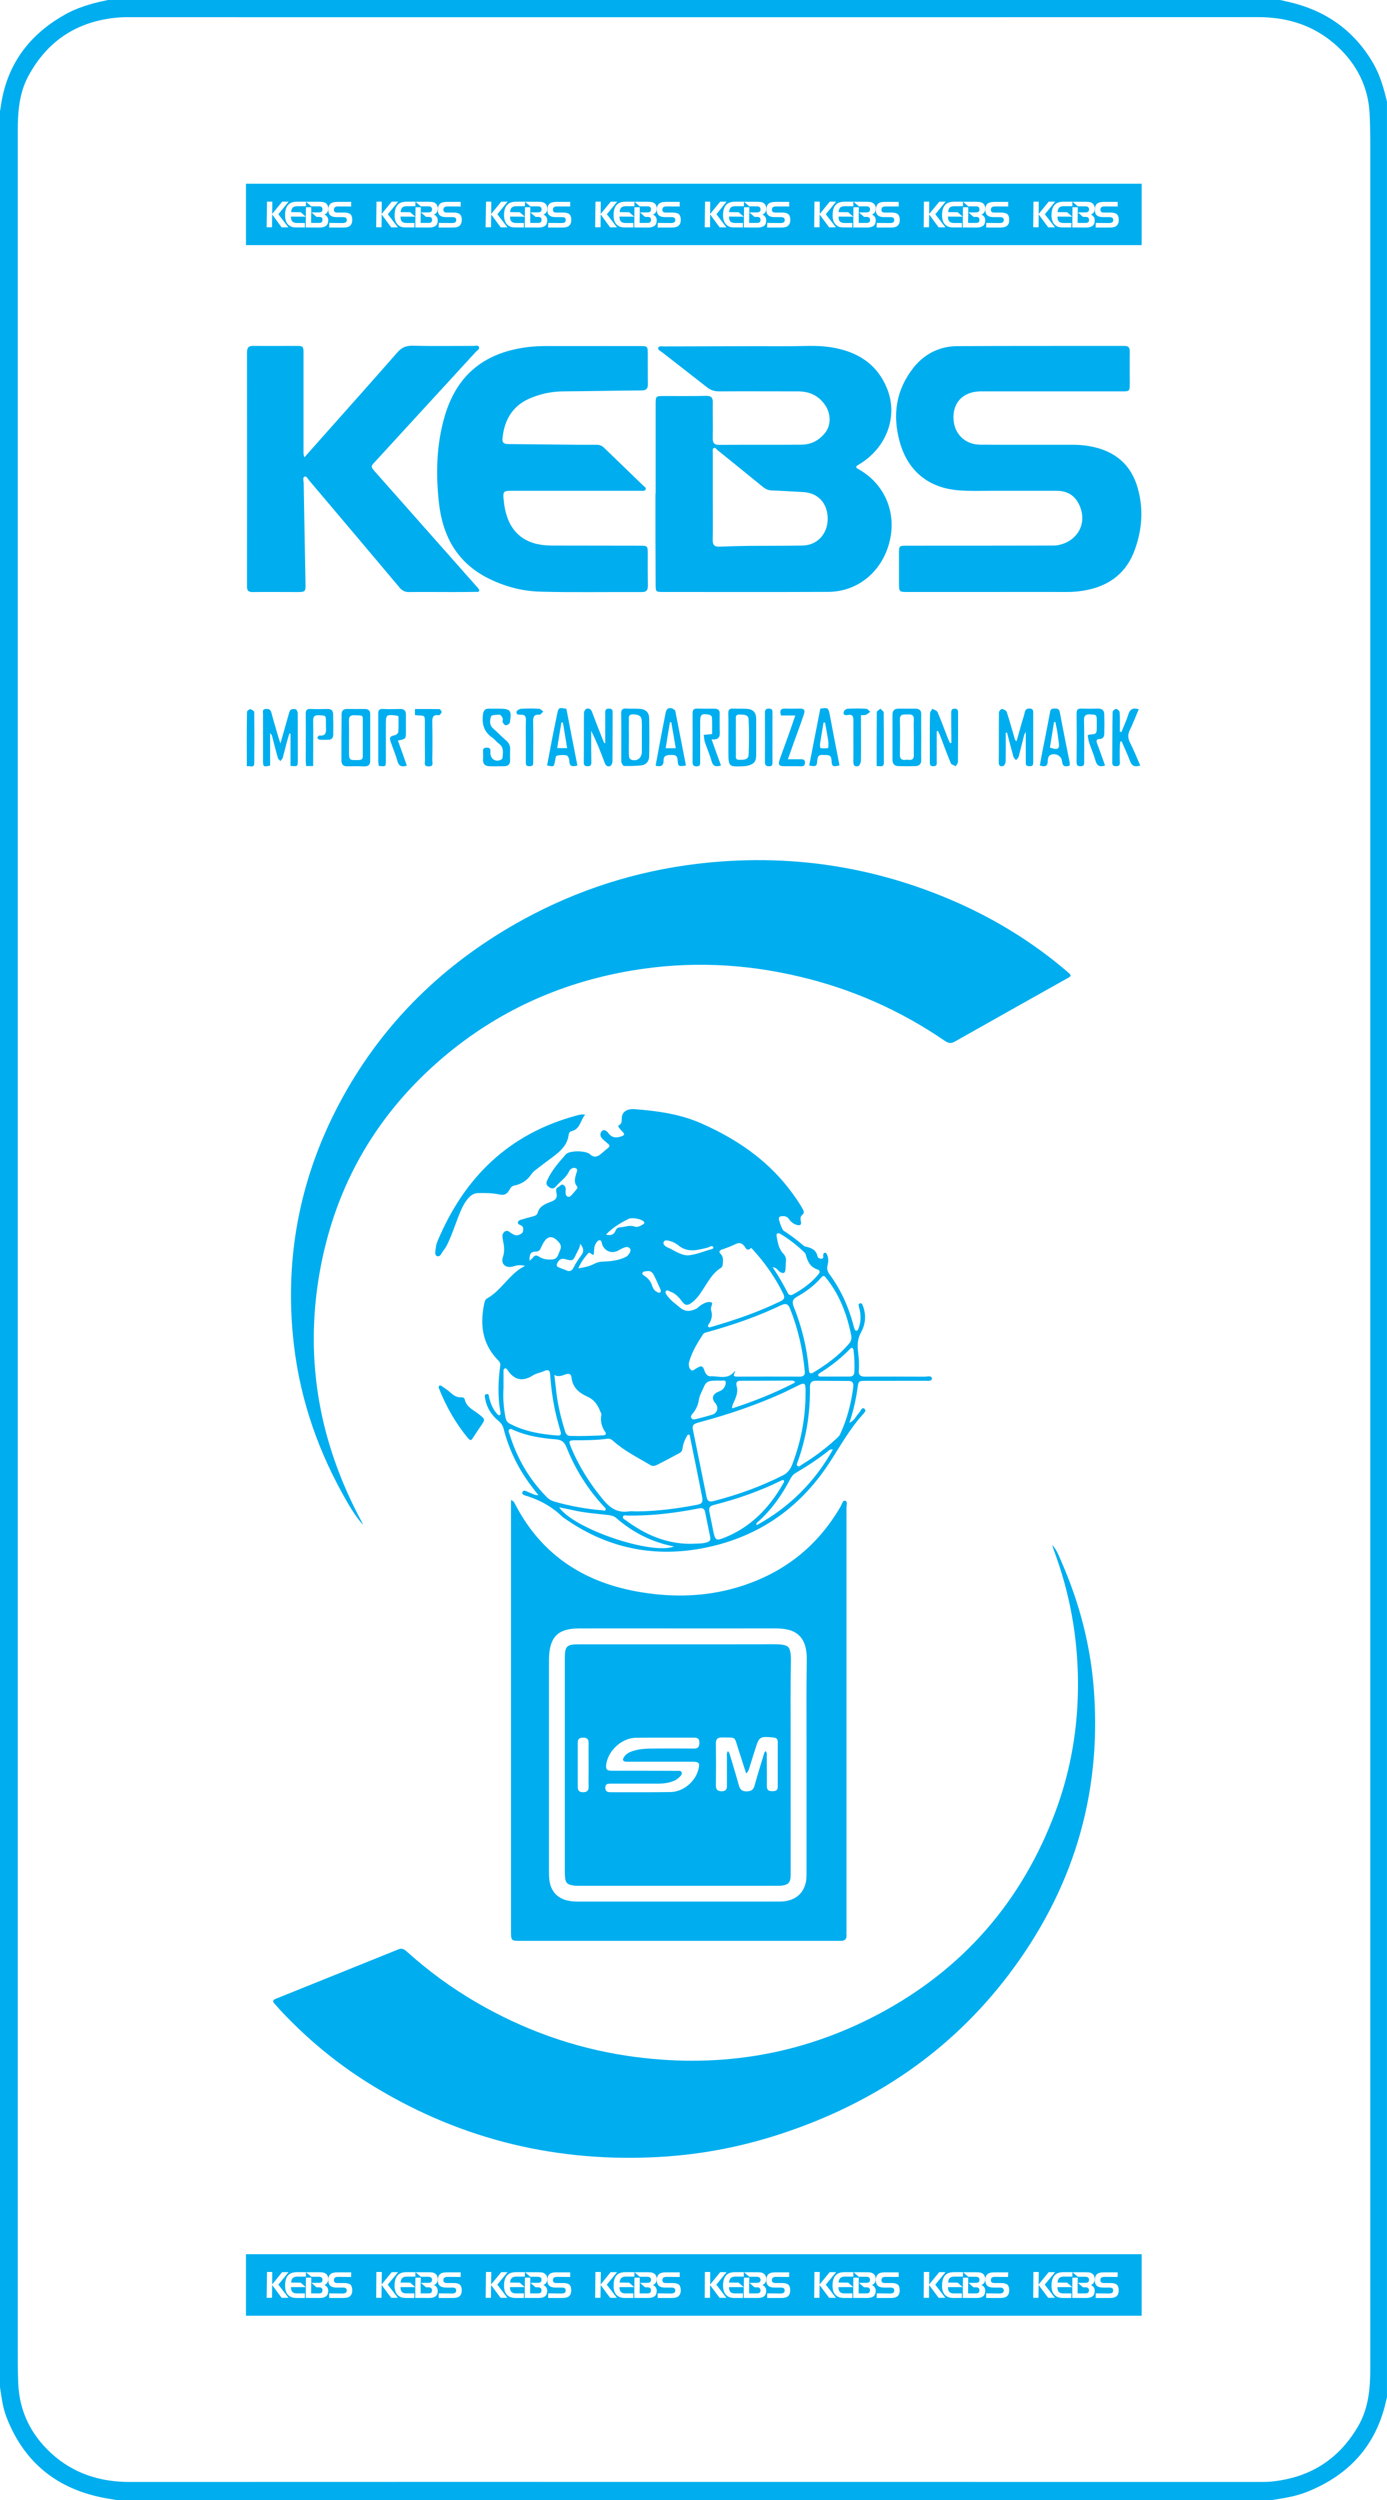 <?xml version="1.0" encoding="UTF-8"?>
<svg xmlns="http://www.w3.org/2000/svg" xmlns:xlink="http://www.w3.org/1999/xlink" width="151.74pt" height="273.52pt" viewBox="0 0 151.74 273.52" version="1.1">
<defs>
<clipPath id="clip1">
  <path d="M 0 0 L 151.738 0 L 151.738 273.52 L 0 273.52 Z M 0 0 "/>
</clipPath>
</defs>
<g id="surface1">
<g clip-path="url(#clip1)" clip-rule="nonzero">
<path style=" stroke:none;fill-rule:nonzero;fill:rgb(0%,68.199%,93.7%);fill-opacity:1;" d="M 0 261.148 L 0 12.152 C 0.039 12.004 0.055 11.852 0.074 11.723 C 0.688 7.234 3.023 3.957 6.898 1.715 C 8.426 0.809 10.102 0.348 11.816 0 L 140.039 0 C 140.359 0.074 140.66 0.133 140.965 0.207 C 145.004 1.129 148.133 3.316 150.227 6.914 C 150.988 8.234 151.395 9.676 151.742 11.145 L 151.742 262.25 C 151.688 262.457 151.629 262.645 151.594 262.855 C 150.48 267.594 147.559 270.75 143.094 272.566 C 141.793 273.105 140.414 273.305 139.039 273.52 L 12.816 273.52 C 12.637 273.48 12.457 273.445 12.27 273.418 C 6.699 272.605 2.742 269.723 0.695 264.398 C 0.293 263.352 0.168 262.25 0 261.148 M 149.914 136.762 C 149.914 96.535 149.914 56.316 149.914 16.102 C 149.914 14.879 149.895 13.652 149.84 12.43 C 149.688 9.516 148.465 7.094 146.371 5.133 C 143.902 2.824 140.945 1.863 137.57 1.875 C 96.543 1.895 55.535 1.883 14.512 1.883 C 14.012 1.883 13.512 1.875 13.012 1.91 C 8.555 2.27 5.238 4.371 3.102 8.32 C 2.074 10.23 1.941 12.324 1.941 14.434 C 1.941 95.234 1.941 176.043 1.941 256.852 C 1.941 258.152 1.941 259.441 1.996 260.754 C 2.129 263.816 3.383 266.34 5.617 268.395 C 8.027 270.59 10.91 271.523 14.172 271.523 C 55.332 271.504 96.469 271.523 137.609 271.523 C 138.098 271.523 138.59 271.523 139.059 271.484 C 143.262 271.07 146.445 269.094 148.574 265.438 C 149.734 263.457 149.914 261.262 149.914 259.027 C 149.914 218.273 149.914 177.523 149.914 136.762 "/>
</g>
<path style=" stroke:none;fill-rule:nonzero;fill:rgb(0%,68.199%,93.7%);fill-opacity:1;" d="M 115.125 169.023 C 115.598 169.531 115.832 170.172 116.105 170.805 C 118.105 175.363 119.348 180.125 119.688 185.098 C 120.496 196.594 117.273 206.902 110.34 216.043 C 103.934 224.484 95.508 230.121 85.5 233.418 C 80.883 234.945 76.152 235.812 71.301 236.008 C 60.098 236.48 49.73 233.793 40.234 227.84 C 36.684 225.613 33.488 222.938 30.625 219.867 C 30.434 219.66 30.266 219.441 30.059 219.234 C 29.793 218.965 29.824 218.793 30.199 218.652 C 34.664 216.852 39.121 215.062 43.59 213.254 C 43.957 213.102 44.203 213.234 44.473 213.469 C 46.832 215.598 49.395 217.477 52.145 219.074 C 57.254 222.043 62.727 224.016 68.578 224.898 C 78.227 226.34 87.422 224.938 96.066 220.367 C 105.316 215.469 111.789 208.051 115.457 198.223 C 117.16 193.672 117.953 188.941 117.934 184.098 C 117.914 179.086 117.039 174.242 115.277 169.551 C 115.238 169.418 115.199 169.297 115.164 169.184 C 115.145 169.117 115.145 169.078 115.125 169.023 "/>
<path style=" stroke:none;fill-rule:nonzero;fill:rgb(0%,68.199%,93.7%);fill-opacity:1;" d="M 39.688 166.789 C 38.781 165.762 38.113 164.574 37.445 163.367 C 34.477 157.988 32.621 152.25 32.047 146.125 C 31.133 136.516 33.168 127.543 37.953 119.215 C 42.598 111.148 49.148 105.023 57.27 100.578 C 63.246 97.316 69.613 95.289 76.371 94.488 C 86.199 93.332 95.648 94.734 104.703 98.73 C 109.074 100.672 113.109 103.176 116.746 106.285 C 117.266 106.738 117.266 106.758 116.672 107.078 C 112.594 109.367 108.512 111.656 104.441 113.957 C 104.008 114.203 103.707 114.105 103.328 113.844 C 98.484 110.527 93.199 108.191 87.48 106.844 C 81.43 105.402 75.344 105.137 69.191 106.164 C 61.758 107.406 55.066 110.32 49.223 115.059 C 41.41 121.41 36.598 129.578 34.918 139.504 C 33.32 148.973 34.996 157.934 39.52 166.387 C 39.574 166.477 39.613 166.574 39.668 166.688 C 39.688 166.703 39.68 166.754 39.688 166.789 "/>
<path style=" stroke:none;fill-rule:nonzero;fill:rgb(0%,68.199%,93.7%);fill-opacity:1;" d="M 71.727 54.027 C 71.727 50.73 71.727 47.449 71.727 44.164 C 71.727 43.363 71.773 43.324 72.594 43.324 C 74.137 43.324 75.703 43.344 77.266 43.305 C 77.801 43.305 78 43.504 77.98 44.023 C 77.965 45.352 78 46.66 77.973 47.98 C 77.973 48.488 78.168 48.668 78.668 48.668 C 81.676 48.648 84.68 48.668 87.688 48.648 C 88.734 48.641 89.59 48.188 90.25 47.375 C 90.93 46.547 90.93 45.266 90.262 44.305 C 89.562 43.285 88.574 42.836 87.367 42.816 C 84.465 42.816 81.562 42.797 78.668 42.816 C 78.133 42.816 77.719 42.676 77.305 42.336 C 75.684 41.055 74.043 39.801 72.422 38.527 C 72.262 38.387 71.941 38.281 72.008 38.066 C 72.082 37.805 72.422 37.898 72.641 37.898 C 77.172 37.887 81.695 37.867 86.234 37.879 C 87.742 37.879 89.289 37.746 90.785 37.973 C 93.758 38.406 96.043 39.809 97.129 42.723 C 98.203 45.66 96.961 48.922 94.168 50.691 C 94.094 50.738 94 50.785 93.926 50.844 C 93.633 50.984 93.547 51.145 93.906 51.316 C 94.039 51.391 94.168 51.465 94.293 51.551 C 96.961 53.238 98.148 56.383 97.25 59.512 C 96.375 62.641 93.758 64.73 90.629 64.75 C 84.578 64.781 78.512 64.762 72.461 64.762 C 71.762 64.762 71.727 64.715 71.727 63.988 C 71.707 60.672 71.707 57.344 71.707 54.027 Z M 77.98 54.301 C 77.98 55.895 78 57.496 77.973 59.09 C 77.965 59.617 78.168 59.824 78.699 59.805 C 79.754 59.758 80.809 59.738 81.871 59.719 C 83.844 59.699 85.812 59.719 87.781 59.684 C 89.383 59.664 90.531 58.438 90.551 56.801 C 90.57 55.074 89.508 53.906 87.848 53.832 C 86.699 53.773 85.547 53.691 84.391 53.652 C 84.031 53.633 83.73 53.492 83.449 53.258 C 81.797 51.906 80.129 50.562 78.473 49.223 C 78.367 49.117 78.254 48.961 78.113 49.008 C 77.914 49.082 77.98 49.297 77.98 49.461 C 77.98 51.07 77.98 52.68 77.98 54.301 "/>
<path style=" stroke:none;fill-rule:nonzero;fill:rgb(0%,68.199%,93.7%);fill-opacity:1;" d="M 108.238 64.762 C 105.27 64.762 102.293 64.762 99.324 64.762 C 98.352 64.762 98.352 64.762 98.352 63.754 C 98.352 62.668 98.352 61.566 98.352 60.473 C 98.352 59.738 98.391 59.699 99.145 59.699 C 104.402 59.699 109.66 59.699 114.918 59.684 C 115.238 59.684 115.57 59.699 115.906 59.605 C 118.121 59.078 119.062 56.91 117.914 54.934 C 117.387 54.047 116.578 53.691 115.57 53.691 C 113.242 53.691 110.887 53.691 108.551 53.691 C 107.285 53.691 106.023 53.746 104.781 53.633 C 101.559 53.352 99.324 51.512 98.449 48.395 C 97.598 45.414 98.016 42.617 99.992 40.156 C 101.199 38.672 102.82 37.887 104.703 37.867 C 110.812 37.832 116.898 37.852 122.984 37.84 C 123.438 37.84 123.605 38.012 123.598 38.461 C 123.578 39.633 123.598 40.801 123.598 41.969 C 123.59 42.797 123.578 42.816 122.758 42.816 C 117.801 42.816 112.848 42.816 107.891 42.816 C 107.664 42.816 107.445 42.816 107.23 42.816 C 105.43 42.855 104.309 43.945 104.309 45.645 C 104.309 47.395 105.523 48.648 107.27 48.648 C 110.566 48.668 113.883 48.656 117.18 48.656 C 118.047 48.648 118.895 48.723 119.727 48.922 C 122.371 49.543 123.984 51.191 124.586 53.852 C 125.098 55.988 124.887 58.098 124.152 60.137 C 123.285 62.566 121.516 63.988 119.027 64.523 C 118.246 64.695 117.453 64.77 116.652 64.762 C 113.844 64.75 111.047 64.762 108.238 64.762 "/>
<path style=" stroke:none;fill-rule:nonzero;fill:rgb(0%,68.199%,93.7%);fill-opacity:1;" d="M 33.301 50.031 C 34.262 48.949 35.164 47.941 36.051 46.934 C 38.539 44.137 41.016 41.355 43.477 38.547 C 43.93 38.027 44.398 37.82 45.098 37.82 C 47.32 37.879 49.555 37.84 51.785 37.84 C 51.992 37.84 52.316 37.738 52.398 37.953 C 52.504 38.188 52.184 38.348 52.031 38.52 C 48.387 42.496 44.73 46.473 41.082 50.457 C 40.535 51.031 40.535 51.039 41.082 51.664 C 44.59 55.629 48.094 59.59 51.598 63.547 C 51.836 63.809 52.07 64.074 52.297 64.336 C 52.359 64.43 52.465 64.516 52.426 64.629 C 52.379 64.789 52.219 64.75 52.105 64.75 C 51.156 64.77 50.215 64.77 49.262 64.77 C 47.754 64.77 46.258 64.75 44.746 64.77 C 44.324 64.77 44.023 64.641 43.738 64.309 C 40.441 60.379 37.137 56.48 33.828 52.566 C 33.676 52.391 33.543 52.051 33.32 52.145 C 33.094 52.238 33.207 52.586 33.223 52.805 C 33.281 56.469 33.355 60.125 33.422 63.781 C 33.441 64.75 33.43 64.77 32.434 64.77 C 30.832 64.77 29.246 64.75 27.645 64.77 C 27.195 64.77 27.023 64.641 27.023 64.168 C 27.031 55.629 27.031 47.094 27.023 38.547 C 27.023 37.973 27.25 37.82 27.785 37.84 C 29.324 37.859 30.867 37.84 32.414 37.84 C 33.148 37.84 33.207 37.879 33.207 38.633 C 33.207 42.156 33.207 45.691 33.207 49.203 C 33.207 49.449 33.168 49.695 33.301 50.031 "/>
<path style=" stroke:none;fill-rule:nonzero;fill:rgb(0%,68.199%,93.7%);fill-opacity:1;" d="M 62.945 53.691 C 60.59 53.691 58.215 53.691 55.867 53.691 C 55.121 53.691 55.02 53.805 55.086 54.535 C 55.121 54.895 55.168 55.273 55.234 55.629 C 55.762 58.289 57.461 59.664 60.297 59.684 C 63.508 59.699 66.711 59.684 69.926 59.699 C 70.867 59.699 70.867 59.699 70.867 60.66 C 70.867 61.812 70.859 62.961 70.879 64.109 C 70.879 64.602 70.688 64.77 70.219 64.77 C 66.543 64.75 62.859 64.828 59.195 64.73 C 57.082 64.688 55.047 64.129 53.152 63.133 C 49.949 61.414 48.434 58.59 48.035 55.121 C 47.66 51.898 47.734 48.668 48.656 45.512 C 50.035 40.836 53.191 38.5 57.875 37.953 C 59.137 37.812 60.398 37.867 61.652 37.859 C 64.488 37.852 67.297 37.859 70.121 37.859 C 70.801 37.859 70.867 37.914 70.867 38.586 C 70.879 39.727 70.859 40.875 70.879 42.043 C 70.887 42.531 70.688 42.711 70.18 42.711 C 67.352 42.73 64.508 42.797 61.66 42.816 C 60.473 42.816 59.344 43.043 58.25 43.465 C 56.176 44.246 55.18 45.82 54.973 47.961 C 54.914 48.488 55.207 48.582 55.652 48.582 C 58.195 48.609 60.73 48.629 63.281 48.656 C 63.922 48.656 64.562 48.668 65.223 48.656 C 65.582 48.648 65.863 48.754 66.109 49.008 C 67.523 50.383 68.957 51.746 70.359 53.113 C 70.48 53.238 70.719 53.352 70.633 53.547 C 70.539 53.746 70.301 53.691 70.121 53.691 C 67.73 53.691 65.336 53.691 62.945 53.691 "/>
<path style=" stroke:none;fill-rule:nonzero;fill:rgb(0%,68.199%,93.7%);fill-opacity:1;" d="M 92.926 150.594 C 92.406 150.594 91.898 150.594 91.383 150.594 C 90.852 150.594 90.336 150.602 89.816 150.594 C 89.703 150.594 89.574 150.609 89.523 150.48 C 89.469 150.355 89.582 150.281 89.664 150.227 C 90.891 149.461 92.012 148.594 93.004 147.559 C 93.211 147.352 93.34 147.465 93.379 147.711 C 93.48 148.52 93.512 149.328 93.465 150.148 C 93.434 150.48 93.238 150.594 92.926 150.594 Z M 91.926 156.867 C 91.852 157.047 91.703 157.207 91.551 157.34 C 90.352 158.449 89.074 159.41 87.688 160.25 C 87.555 160.336 87.406 160.504 87.254 160.371 C 87.086 160.25 87.207 160.07 87.273 159.91 C 88.215 157.281 88.648 154.566 88.609 151.777 C 88.594 151.289 88.762 151.043 89.27 151.055 C 90.457 151.062 91.645 151.062 92.832 151.074 C 93.34 151.074 93.398 151.402 93.34 151.797 C 93.113 153.551 92.672 155.266 91.926 156.867 Z M 82.777 166.855 C 82.684 166.609 82.863 166.535 82.957 166.461 C 84.426 165.141 85.539 163.559 86.445 161.824 C 86.594 161.531 86.781 161.297 87.066 161.129 C 88.328 160.383 89.551 159.59 90.695 158.668 C 90.777 158.602 90.871 158.527 91.117 158.582 C 89.109 162.164 86.348 164.895 82.777 166.855 Z M 78.055 167.609 C 77.906 166.875 77.758 166.121 77.605 165.367 C 77.539 165.027 77.605 164.766 78.02 164.66 C 80.594 164.012 83.09 163.145 85.48 161.965 C 85.559 161.93 85.652 161.883 85.746 161.938 C 85.832 162.09 85.727 162.219 85.652 162.344 C 84.145 164.988 82.109 167.09 79.227 168.23 C 78.367 168.57 78.246 168.496 78.055 167.609 Z M 77.324 168.73 C 76.766 168.91 76.191 168.852 75.504 168.891 C 72.93 168.891 70.602 167.91 68.484 166.328 C 68.332 166.234 68.09 166.121 68.156 165.922 C 68.219 165.707 68.465 165.801 68.645 165.801 C 71.273 165.84 73.863 165.527 76.438 165.02 C 76.832 164.934 77.059 165.008 77.145 165.441 C 77.324 166.348 77.512 167.242 77.699 168.156 C 77.758 168.477 77.645 168.645 77.324 168.73 Z M 61.172 164.895 C 61.719 165.02 62.152 165.094 62.586 165.188 C 63.887 165.5 65.223 165.594 66.551 165.742 C 66.863 165.781 67.164 165.855 67.41 166.062 C 69.238 167.664 71.348 168.723 73.742 169.184 C 71.309 170.137 62.773 167.27 61.172 164.895 Z M 59.805 163.766 C 57.895 161.832 56.566 159.535 55.762 156.941 C 55.707 156.754 55.535 156.527 55.734 156.367 C 55.895 156.234 56.082 156.414 56.242 156.473 C 57.703 157.102 59.25 157.34 60.793 157.461 C 61.418 157.508 61.746 157.734 61.98 158.34 C 62.934 160.738 64.289 162.898 66.051 164.801 C 66.148 164.895 66.309 165.008 66.25 165.168 C 66.215 165.312 66.07 165.254 65.957 165.234 C 64.168 165.086 62.398 164.773 60.652 164.273 C 60.344 164.18 60.039 164.02 59.805 163.766 Z M 55.086 151.875 C 55.086 151.27 55.086 150.688 55.086 150.082 C 55.086 149.941 55.055 149.762 55.234 149.707 C 55.379 149.648 55.48 149.801 55.535 149.895 C 56.289 151.016 57.215 151.176 58.344 150.441 C 58.703 150.227 59.156 150.168 59.531 149.988 C 59.984 149.801 60.164 149.887 60.191 150.402 C 60.305 152.137 60.57 153.871 61.031 155.559 C 61.133 155.914 61.227 156.273 61.332 156.633 C 61.418 156.926 61.324 157.066 61.012 157.047 C 59.172 156.906 57.363 156.602 55.715 155.719 C 55.441 155.566 55.348 155.32 55.293 155.031 C 55.102 153.984 55.008 152.93 55.086 151.875 Z M 58.629 136.922 C 58.891 136.93 59.082 136.777 59.172 136.523 C 59.211 136.422 59.27 136.324 59.316 136.223 C 59.824 135.141 60.457 135.055 61.211 135.988 C 61.406 136.242 61.398 136.551 61.246 136.836 C 61.059 137.23 61.02 137.75 60.398 137.785 C 59.891 137.824 59.391 137.75 59.004 137.496 C 58.637 137.25 58.477 137.344 58.262 137.625 C 58.184 137.711 58.082 137.785 57.93 137.93 C 57.93 137.344 57.949 136.922 58.629 136.922 Z M 61.785 137.738 C 62.668 137.965 62.68 137.965 63.055 137.156 C 63.227 136.797 63.453 136.484 63.469 136.062 C 63.801 136.477 63.961 136.852 63.586 137.344 C 63.266 137.75 62.988 138.199 62.754 138.664 C 62.547 139.066 62.293 139.152 61.906 138.953 C 61.746 138.871 61.566 138.832 61.391 138.758 C 61.172 138.645 60.793 138.617 60.938 138.258 C 61.07 137.945 61.293 137.605 61.785 137.738 Z M 64.941 137.277 C 65.035 136.891 64.941 136.457 65.148 136.102 C 65.262 135.91 65.395 135.664 65.617 135.676 C 65.836 135.695 65.816 135.969 65.875 136.129 C 66.164 136.922 66.996 137.211 67.711 136.762 C 67.863 136.684 68.012 136.602 68.164 136.531 C 68.445 136.422 68.746 136.309 68.957 136.645 C 69.078 136.852 68.746 137.371 68.484 137.496 C 67.672 137.91 66.805 137.984 65.91 138.023 C 65.617 138.023 65.336 138.098 65.062 138.238 C 64.535 138.52 63.961 138.652 63.266 138.758 C 63.547 138.098 63.922 137.59 64.34 137.117 C 64.543 136.883 64.688 137.297 64.941 137.277 Z M 68.785 133.34 C 69.133 133.16 70.121 133.348 70.406 133.613 C 70.547 133.742 70.5 133.848 70.367 133.934 C 70.086 134.094 69.758 134.309 69.434 134.188 C 68.859 133.973 68.352 134.254 67.797 134.273 C 67.559 134.289 67.43 134.422 67.344 134.629 C 67.145 135.141 66.75 135.176 66.289 135.062 C 67.016 134.309 67.871 133.781 68.785 133.34 Z M 71.508 139.453 C 71.773 139.965 72.008 140.492 72.234 141.008 C 72.281 141.133 72.348 141.281 72.234 141.379 C 72.102 141.488 71.953 141.379 71.828 141.312 C 71.547 141.168 71.422 140.887 71.328 140.605 C 71.199 140.227 70.973 139.926 70.652 139.68 C 70.5 139.551 70.207 139.465 70.293 139.246 C 70.367 139.039 70.68 139.098 70.895 139.051 C 71.199 139.039 71.395 139.227 71.508 139.453 Z M 73.309 135.77 C 73.629 135.863 73.93 136.008 74.195 136.223 C 75.211 137.09 76.332 136.762 77.445 136.477 C 77.566 136.438 77.68 136.363 77.801 136.324 C 77.898 136.309 78 136.363 78.039 136.438 C 78.078 136.562 77.973 136.629 77.887 136.645 C 76.992 136.883 76.137 137.277 75.25 137.336 C 75.145 137.324 75.09 137.324 75.031 137.324 C 74.27 137.211 73.664 136.723 72.969 136.438 C 72.781 136.344 72.461 136.102 72.629 135.828 C 72.754 135.609 73.074 135.715 73.309 135.77 Z M 79.074 136.664 C 79.547 136.504 80.02 136.324 80.469 136.102 C 80.848 135.93 81.102 135.949 81.402 136.277 C 81.551 136.438 81.695 136.969 82.129 136.551 C 82.203 136.496 82.305 136.645 82.383 136.723 C 83.711 138.191 84.844 139.793 85.711 141.586 C 85.898 142 85.746 142.188 85.387 142.355 C 82.957 143.543 80.414 144.41 77.82 145.164 C 77.719 145.184 77.605 145.258 77.5 145.164 C 77.406 145.07 77.48 144.957 77.539 144.863 C 77.859 144.391 77.973 143.883 77.793 143.336 C 77.773 143.309 77.793 143.262 77.785 143.223 C 77.719 142.961 78.078 142.562 77.801 142.469 C 77.426 142.34 77.012 142.582 76.664 142.789 C 76.492 142.902 76.352 143.074 76.184 143.168 C 75.559 143.461 74.984 143.562 74.383 143.035 C 73.902 142.629 73.375 142.281 73.008 141.762 C 72.895 141.602 72.734 141.434 72.836 141.266 C 72.988 141.039 73.176 141.246 73.328 141.301 C 73.922 141.5 74.305 141.961 74.664 142.434 C 74.949 142.828 75.25 142.828 75.605 142.562 C 76.172 142.168 76.551 141.621 76.906 141.059 C 77.473 140.219 77.934 139.285 78.848 138.719 C 79.141 138.551 79.047 138.191 79.094 138.004 C 79.113 137.645 79.047 137.418 78.887 137.23 C 78.547 136.902 78.734 136.777 79.074 136.664 Z M 85.672 137.117 C 85.18 136.609 85.086 135.895 84.957 135.234 C 84.898 134.961 85.113 134.816 85.387 134.996 C 86.348 135.57 87.215 136.25 88.02 137.031 C 88.082 137.09 88.141 137.176 88.156 137.27 C 88.348 138.023 88.656 138.645 89.477 138.898 C 89.742 138.984 89.703 139.211 89.551 139.391 C 88.781 140.34 87.801 141.039 86.734 141.621 C 86.535 141.734 86.32 141.695 86.199 141.48 C 85.711 140.539 85.191 139.605 84.523 138.625 C 85.012 138.684 85.094 139.012 85.332 139.152 C 85.727 139.371 85.898 139.293 85.934 138.832 C 85.953 138.559 85.953 138.277 85.98 138.004 C 86.031 137.645 85.926 137.398 85.672 137.117 Z M 75.824 156.492 C 75.703 155.898 75.805 155.785 76.57 155.578 C 79.641 154.758 82.648 153.738 85.539 152.438 C 86.199 152.137 86.84 151.797 87.5 151.488 C 87.961 151.27 88.102 151.348 88.121 151.855 C 88.141 152.215 88.121 152.562 88.121 152.91 C 88.066 155.445 87.566 157.887 86.66 160.242 C 86.461 160.75 86.16 161.137 85.672 161.391 C 83.238 162.633 80.668 163.547 78.02 164.227 C 77.605 164.328 77.398 164.227 77.305 163.785 C 76.812 161.352 76.312 158.922 75.824 156.492 Z M 78.227 153.465 C 78.66 153.938 78.512 154.586 77.914 154.766 C 77.324 154.945 76.738 155.098 76.137 155.246 C 75.965 155.285 75.77 155.34 75.645 155.133 C 75.512 154.926 75.664 154.797 75.777 154.645 C 76.117 154.238 76.352 153.77 76.438 153.25 C 76.512 152.645 76.832 152.156 77.059 151.609 C 77.34 150.961 77.953 151.062 78.512 151.035 C 78.527 151.035 78.586 151.023 78.613 151.035 C 78.887 151.102 79.355 150.895 79.395 151.195 C 79.422 151.543 79.207 151.988 78.781 152.176 C 78.668 152.23 78.547 152.262 78.434 152.324 C 77.934 152.578 77.859 153.07 78.227 153.465 Z M 80.656 150.602 C 79.961 150.609 80.453 150.227 80.414 149.949 C 79.676 151.008 78.633 150.516 77.719 150.562 C 77.34 150.582 77.133 150.18 77.031 149.848 C 76.891 149.441 76.711 149.395 76.371 149.594 C 76.344 149.613 76.312 149.633 76.277 149.648 C 76.039 149.727 75.816 150.062 75.59 149.867 C 75.344 149.648 75.305 149.254 75.41 148.934 C 75.719 147.852 76.312 146.898 76.906 145.977 C 77.031 145.797 77.227 145.77 77.406 145.723 C 80.188 144.949 82.902 144.016 85.5 142.77 C 85.965 142.562 86.219 142.648 86.406 143.109 C 87.309 145.344 87.828 147.652 88.043 150.027 C 88.082 150.441 87.906 150.602 87.508 150.602 C 85.219 150.594 82.938 150.594 80.656 150.602 Z M 80.594 151.648 C 80.508 151.328 80.543 151.055 81.008 151.055 C 82.883 151.055 84.746 151.043 86.621 151.035 C 86.719 151.035 86.82 151.082 86.934 151.109 C 86.953 151.156 86.953 151.215 86.969 151.254 C 84.777 152.383 82.504 153.305 80.094 154.078 C 80.094 153.723 80.242 153.484 80.348 153.25 C 80.562 152.73 80.762 152.23 80.594 151.648 Z M 61.793 156.492 C 61.359 155.086 61.012 153.664 60.852 152.203 C 60.793 151.629 60.719 151.062 60.645 150.422 C 61.113 150.676 61.512 150.48 61.898 150.348 C 62.246 150.234 62.473 150.309 62.52 150.668 C 62.633 151.77 63.309 152.363 64.273 152.797 C 64.961 153.09 65.395 153.684 65.656 154.379 C 65.715 154.512 65.809 154.645 65.789 154.746 C 65.656 155.465 65.816 156.094 66.23 156.688 C 66.391 156.906 66.176 157.027 65.977 157.027 C 64.773 157.074 63.566 157.133 62.359 157.086 C 61.98 157.066 61.879 156.773 61.793 156.492 Z M 62.887 157.566 C 64.074 157.566 65.262 157.555 66.449 157.395 C 66.711 157.355 66.902 157.473 67.09 157.641 C 68.297 158.734 69.758 159.441 71.141 160.27 C 71.414 160.449 71.688 160.355 71.934 160.23 C 72.742 159.816 73.543 159.395 74.344 158.961 C 74.582 158.848 74.637 158.648 74.676 158.414 C 74.738 157.969 74.891 157.555 75.117 157.168 C 75.164 157.074 75.211 156.941 75.344 156.941 C 75.484 156.961 75.477 157.094 75.492 157.207 C 75.938 159.375 76.379 161.559 76.812 163.746 C 76.926 164.352 76.812 164.52 76.203 164.633 C 74.023 165.047 71.848 165.328 69.633 165.348 C 69.352 165.348 69.066 165.312 68.785 165.348 C 67.617 165.52 66.805 165.035 66.051 164.141 C 64.555 162.352 63.32 160.41 62.434 158.242 C 62.199 157.641 62.246 157.566 62.887 157.566 Z M 90.305 139.719 C 91.832 141.586 92.66 143.762 93.125 146.09 C 93.145 146.164 93.133 146.23 93.145 146.305 C 93.16 146.605 93.02 146.844 92.832 147.059 C 91.738 148.32 90.41 149.293 88.988 150.148 C 88.695 150.328 88.535 150.281 88.496 149.887 C 88.289 147.465 87.723 145.145 86.809 142.883 C 86.633 142.414 86.727 142.141 87.168 141.875 C 88.156 141.32 89.074 140.66 89.816 139.793 C 89.957 139.645 90.098 139.453 90.305 139.719 Z M 101.16 150.609 C 98.992 150.594 96.809 150.594 94.641 150.602 C 94.152 150.609 93.914 150.441 93.953 149.922 C 94.012 149.215 93.953 148.52 93.867 147.812 C 93.773 147.098 93.832 146.445 94.188 145.777 C 94.699 144.863 94.781 143.863 94.406 142.863 C 94.348 142.715 94.281 142.516 94.055 142.594 C 93.867 142.656 93.953 142.828 93.973 142.977 C 94 143.121 94.047 143.262 94.078 143.41 C 94.188 144.055 94.168 144.703 93.926 145.324 C 93.879 145.438 93.832 145.598 93.66 145.578 C 93.539 145.562 93.5 145.418 93.473 145.324 C 93.414 145.203 93.398 145.07 93.359 144.949 C 92.824 142.914 91.957 141.039 90.711 139.344 C 90.477 139.012 90.457 138.691 90.551 138.344 C 90.648 137.965 90.629 137.605 90.477 137.25 C 90.43 137.137 90.363 137.043 90.238 137.051 C 90.098 137.062 90.082 137.176 90.062 137.297 C 90.031 137.438 90.156 137.664 89.902 137.703 C 89.723 137.723 89.469 137.625 89.441 137.457 C 89.289 136.703 88.723 136.496 88.082 136.363 C 87.988 136.344 87.895 136.25 87.801 136.176 C 87.141 135.609 86.445 135.102 85.711 134.621 C 85.566 134.535 85.152 133.395 85.211 133.254 C 85.258 133.121 85.332 133.066 85.465 133.059 C 85.781 133.02 86.086 133.039 86.301 133.348 C 86.5 133.648 86.773 133.875 87.121 133.988 C 87.469 134.102 87.723 134.062 87.609 133.574 C 87.555 133.34 87.547 133.086 87.762 132.914 C 88.043 132.688 87.93 132.473 87.801 132.227 C 87.328 131.406 86.773 130.637 86.199 129.898 C 83.73 126.754 80.508 124.594 76.906 122.977 C 74.531 121.891 71.969 121.531 69.379 121.336 C 68.691 121.289 68.164 121.57 68.051 122.098 C 67.957 122.465 68.164 122.898 67.672 123.117 C 67.598 123.152 67.672 123.332 67.758 123.418 C 67.871 123.566 67.992 123.699 68.125 123.832 C 68.371 124.066 68.297 124.199 68.012 124.305 C 67.438 124.512 66.949 124.5 66.543 123.945 C 66.391 123.727 66.07 123.492 65.836 123.758 C 65.602 124 65.656 124.359 65.922 124.605 C 66.109 124.793 66.309 124.953 66.504 125.113 C 66.684 125.254 66.75 125.387 66.543 125.566 C 66.23 125.801 65.957 126.086 65.637 126.32 C 65.281 126.582 64.941 126.641 64.555 126.281 C 64.094 125.848 62.293 125.848 61.906 126.281 C 61.152 127.148 60.379 127.996 59.891 129.07 C 59.738 129.391 59.703 129.617 60.059 129.863 C 60.379 130.09 60.605 130.051 60.852 129.758 C 61.332 129.203 61.965 128.809 62.266 128.129 C 62.379 127.863 62.719 127.695 62.973 127.789 C 63.281 127.922 63.086 128.215 63.027 128.43 C 62.914 128.883 62.754 129.324 63.102 129.75 C 63.188 129.836 63.188 129.977 63.113 130.059 C 62.887 130.332 62.668 130.617 62.414 130.852 C 62.199 131.02 61.98 130.926 61.898 130.652 C 61.859 130.52 61.879 130.371 61.887 130.211 C 61.906 129.977 61.852 129.75 61.645 129.637 C 61.391 129.484 61.266 129.785 61.078 129.863 C 60.871 129.957 60.812 130.125 60.852 130.371 C 61.012 131.012 60.852 131.258 60.238 131.484 C 59.625 131.719 59.016 131.953 58.816 132.688 C 58.762 132.961 58.484 133.012 58.25 133.086 C 57.844 133.199 57.43 133.301 57.027 133.426 C 56.875 133.473 56.688 133.535 56.656 133.734 C 56.641 133.914 56.82 133.973 56.941 134.027 C 57.215 134.141 57.27 134.348 57.234 134.609 C 57.215 134.887 57.035 134.977 56.82 135.074 C 56.441 135.234 56.188 135.074 55.895 134.887 C 55.699 134.742 55.5 134.527 55.199 134.742 C 54.953 134.949 54.934 135.195 54.988 135.496 C 55.121 136.156 55.266 136.797 55.02 137.516 C 54.746 138.297 55.367 138.797 56.16 138.539 C 56.535 138.418 56.902 138.344 57.441 138.492 C 56.609 138.891 56.102 139.438 55.574 139.98 C 54.867 140.719 54.219 141.527 53.305 142.035 C 53.105 142.141 53.031 142.34 52.992 142.535 C 52.504 144.789 52.711 146.898 54.367 148.68 C 54.566 148.879 54.781 149.055 54.727 149.395 C 54.492 151.094 54.445 152.797 54.746 154.492 C 54.766 154.605 54.801 154.738 54.688 154.797 C 54.539 154.891 54.445 154.738 54.367 154.652 C 53.914 154.164 53.691 153.562 53.52 152.93 C 53.484 152.738 53.504 152.438 53.199 152.516 C 52.957 152.57 53.051 152.852 53.086 153.043 C 53.258 154.039 53.785 154.832 54.559 155.465 C 54.84 155.699 55.008 155.973 55.102 156.332 C 55.652 158.449 56.566 160.41 57.855 162.199 C 58.164 162.625 58.496 163.051 58.902 163.578 C 58.422 163.578 58.176 163.367 57.895 163.273 C 57.648 163.199 57.309 162.898 57.156 163.238 C 57.027 163.52 57.461 163.605 57.676 163.672 C 59.156 164.141 60.457 164.879 61.566 165.969 C 61.625 166.027 61.719 166.082 61.785 166.121 C 66.316 169.305 71.328 170.398 76.758 169.398 C 82.684 168.297 87.328 165.188 90.648 160.164 C 91.832 158.367 92.867 156.453 94.312 154.832 C 94.473 154.637 94.867 154.324 94.547 154.098 C 94.273 153.91 94.152 154.379 93.973 154.578 C 93.652 154.906 93.5 155.387 92.926 155.66 C 93.359 154.352 93.633 153.129 93.812 151.883 C 93.926 151.062 93.926 151.062 94.727 151.062 C 96.863 151.062 98.992 151.062 101.133 151.055 C 101.426 151.043 101.953 151.148 101.953 150.816 C 101.941 150.441 101.445 150.609 101.16 150.609 "/>
<path style=" stroke:none;fill-rule:nonzero;fill:rgb(0%,68.199%,93.7%);fill-opacity:1;" d="M 48.488 136.836 C 48.688 136.609 48.828 136.344 48.961 136.082 C 49.402 135.176 49.715 134.215 50.07 133.293 C 50.336 132.613 50.59 131.938 51.023 131.344 C 51.336 130.906 51.73 130.531 52.297 130.52 C 53.07 130.512 53.867 130.504 54.613 130.672 C 55.18 130.805 55.453 130.625 55.707 130.211 C 55.84 129.977 55.961 129.758 56.242 129.703 C 57.055 129.543 57.668 129.145 58.137 128.457 C 58.355 128.129 58.723 127.902 59.043 127.648 C 59.605 127.203 60.211 126.789 60.777 126.34 C 61.48 125.773 62.094 125.133 62.207 124.16 C 62.234 123.965 62.332 123.793 62.527 123.746 C 63.488 123.531 63.469 122.57 64.02 121.945 C 63.621 121.871 63.359 121.965 63.102 122.031 C 55.668 124.02 50.789 128.809 47.867 135.781 C 47.773 136.008 47.699 136.242 47.68 136.477 C 47.66 136.797 47.488 137.277 47.801 137.41 C 48.16 137.57 48.301 137.078 48.488 136.836 "/>
<path style=" stroke:none;fill-rule:nonzero;fill:rgb(0%,68.199%,93.7%);fill-opacity:1;" d="M 50.844 153.098 C 50.797 152.91 50.617 152.852 50.441 152.863 C 49.93 152.891 49.574 152.617 49.215 152.289 C 48.961 152.062 48.656 151.875 48.367 151.664 C 48.281 151.609 48.168 151.535 48.074 151.59 C 47.934 151.684 48.008 151.824 48.047 151.949 C 48.82 153.891 49.844 155.688 51.176 157.312 C 51.25 157.406 51.371 157.473 51.449 157.547 C 51.637 157.527 51.664 157.375 51.75 157.281 C 52.023 156.867 52.297 156.434 52.578 156.039 C 53.113 155.266 53.105 155.285 52.371 154.699 C 51.785 154.238 51.031 153.945 50.844 153.098 "/>
<path style=" stroke:none;fill-rule:nonzero;fill:rgb(0%,68.199%,93.7%);fill-opacity:1;" d="M 64.395 193.078 C 64.395 192.277 64.375 191.484 64.395 190.688 C 64.395 190.262 64.223 190.094 63.801 190.094 C 63.367 190.094 63.207 190.254 63.207 190.676 C 63.207 192.277 63.207 193.871 63.207 195.465 C 63.207 195.887 63.359 196.066 63.789 196.066 C 64.215 196.066 64.395 195.895 64.395 195.473 C 64.375 194.672 64.395 193.879 64.395 193.078 M 81.629 194.012 C 81.328 193.09 81.055 192.223 80.781 191.375 C 80.301 189.895 80.602 190.109 78.961 190.074 C 78.5 190.074 78.32 190.262 78.32 190.715 C 78.34 192.238 78.34 193.785 78.32 195.332 C 78.32 195.766 78.488 195.961 78.961 195.961 C 79.434 195.961 79.547 195.707 79.527 195.293 C 79.527 194.258 79.527 193.211 79.527 192.184 C 79.527 191.984 79.469 191.789 79.641 191.57 C 79.828 191.77 79.848 191.996 79.922 192.203 C 80.223 193.23 80.543 194.258 80.828 195.293 C 80.949 195.766 81.176 195.973 81.676 195.973 C 82.156 195.961 82.43 195.82 82.551 195.332 C 82.852 194.238 83.191 193.152 83.523 192.07 C 83.578 191.902 83.578 191.684 83.785 191.57 C 83.938 191.809 83.883 192.043 83.883 192.258 C 83.898 193.312 83.898 194.379 83.898 195.426 C 83.898 195.859 84.137 195.961 84.512 195.953 C 84.852 195.953 85.086 195.879 85.086 195.465 C 85.086 193.844 85.086 192.203 85.086 190.562 C 85.086 190.242 84.934 190.109 84.613 190.082 C 83.129 189.934 83.051 189.969 82.617 191.375 C 82.402 192.031 82.203 192.711 81.984 193.391 C 81.918 193.578 81.902 193.785 81.629 194.012 M 70.48 193.719 C 71.668 193.719 72.855 193.719 74.043 193.73 C 74.242 193.73 74.496 193.664 74.582 193.918 C 74.637 194.125 74.457 194.293 74.305 194.438 C 74.203 194.539 74.082 194.633 73.969 194.711 C 73.375 195.012 72.742 195.125 72.066 195.125 C 70.312 195.125 68.551 195.125 66.789 195.125 C 66.477 195.125 66.23 195.16 66.223 195.559 C 66.215 195.953 66.43 196.066 66.789 196.066 C 68.973 196.059 71.16 196.086 73.355 196.047 C 74.738 196.027 76.059 194.926 76.398 193.598 C 76.598 192.871 76.492 192.73 75.738 192.73 C 73.496 192.73 71.254 192.73 69.004 192.73 C 68.844 192.73 68.672 192.73 68.504 192.73 C 68.098 192.691 68.09 192.496 68.277 192.203 C 68.504 191.863 68.844 191.676 69.219 191.562 C 69.859 191.355 70.527 191.297 71.199 191.289 C 72.781 191.277 74.363 191.277 75.926 191.289 C 76.359 191.289 76.512 191.109 76.512 190.676 C 76.531 190.242 76.344 190.094 75.918 190.094 C 73.809 190.102 71.688 190.082 69.578 190.109 C 68.051 190.129 66.59 191.449 66.336 192.938 C 66.242 193.559 66.355 193.719 66.984 193.719 C 68.156 193.719 69.324 193.719 70.48 193.719 M 88.234 190.055 C 88.223 187.273 88.215 184.484 88.262 181.695 C 88.273 180.812 88.195 179.699 87.469 178.965 C 86.758 178.238 85.715 178.145 84.684 178.145 C 84.68 178.145 84.68 178.145 84.676 178.145 C 82.703 178.152 80.727 178.152 78.754 178.152 L 66.492 178.145 L 63.32 178.152 C 61.016 178.152 60.07 179.098 60.059 181.609 L 60.059 204.586 C 60.059 204.902 60.059 205.242 60.094 205.574 C 60.219 206.91 60.996 207.742 62.309 207.957 C 62.664 208.031 63.004 208.031 63.328 208.031 L 85.059 208.031 C 85.34 208.031 85.691 208.031 85.996 207.969 C 87.273 207.75 88.078 206.883 88.215 205.562 C 88.234 205.262 88.234 204.961 88.234 204.66 Z M 92.605 164.934 C 92.605 180.379 92.605 195.82 92.605 211.266 C 92.605 211.395 92.586 211.52 92.605 211.652 C 92.66 212.168 92.391 212.348 91.906 212.328 C 91.738 212.328 91.578 212.328 91.398 212.328 C 79.953 212.328 68.504 212.328 57.043 212.328 C 55.906 212.328 55.906 212.328 55.906 211.227 C 55.906 195.82 55.906 180.406 55.906 165 L 55.906 164.105 C 56.234 164.219 56.281 164.426 56.367 164.574 C 59.305 170.23 64.074 173.227 70.254 174.207 C 73.684 174.754 77.098 174.676 80.453 173.715 C 85.48 172.273 89.363 169.324 91.984 164.773 C 92.117 164.539 92.191 164.105 92.465 164.18 C 92.746 164.246 92.605 164.672 92.605 164.934 Z M 86.527 181.668 C 86.477 184.469 86.484 187.266 86.496 190.062 L 86.5 204.66 C 86.5 204.922 86.5 205.188 86.484 205.422 C 86.43 205.941 86.219 206.168 85.66 206.262 C 85.5 206.301 85.277 206.301 85.059 206.301 L 63.328 206.301 C 63.07 206.301 62.844 206.301 62.629 206.254 C 62.059 206.156 61.875 205.969 61.824 205.402 C 61.793 205.133 61.793 204.848 61.793 204.586 L 61.793 181.402 C 61.801 180.074 61.988 179.887 63.324 179.887 L 78.754 179.887 C 80.734 179.887 82.711 179.887 84.781 179.879 C 85.559 179.879 86.031 179.98 86.23 180.18 C 86.438 180.387 86.535 180.895 86.527 181.668 "/>
<path style=" stroke:none;fill-rule:nonzero;fill:rgb(0%,68.199%,93.7%);fill-opacity:1;" d="M 95.906 83.812 C 96.262 83.777 96.695 84.012 96.695 83.438 C 96.695 81.602 96.695 79.773 96.676 77.941 C 96.676 77.801 96.43 77.672 96.32 77.527 C 96.176 77.66 95.922 77.781 95.922 77.926 C 95.906 79.863 95.906 81.797 95.906 83.812 M 27.004 83.824 C 27.363 83.758 27.816 84.066 27.816 83.477 C 27.836 81.617 27.836 79.762 27.816 77.906 C 27.797 77.781 27.543 77.605 27.383 77.586 C 27.27 77.566 27.023 77.781 27.023 77.887 C 26.984 79.836 27.004 81.789 27.004 83.824 M 84.512 80.703 C 84.512 79.789 84.504 78.887 84.512 77.973 C 84.523 77.699 84.465 77.52 84.125 77.52 C 83.785 77.512 83.684 77.66 83.684 77.98 C 83.691 79.773 83.691 81.582 83.684 83.371 C 83.684 83.711 83.805 83.832 84.145 83.832 C 84.484 83.832 84.523 83.652 84.512 83.371 C 84.504 82.484 84.512 81.59 84.512 80.703 M 94.188 78.246 C 94.434 78.227 94.621 78.246 94.754 78.188 C 94.922 78.113 95.055 77.973 95.215 77.867 C 95.055 77.754 94.922 77.547 94.773 77.539 C 94.086 77.5 93.398 77.5 92.719 77.539 C 92.559 77.547 92.344 77.734 92.305 77.887 C 92.211 78.188 92.457 78.273 92.699 78.227 C 93.301 78.094 93.379 78.414 93.367 78.902 C 93.352 80.375 93.379 81.844 93.359 83.316 C 93.352 83.73 93.512 83.926 93.906 83.805 C 94.047 83.746 94.168 83.445 94.188 83.246 C 94.207 81.602 94.188 79.949 94.188 78.246 M 57.527 81.023 C 57.527 81.77 57.527 82.504 57.527 83.238 C 57.527 83.539 57.469 83.852 57.949 83.824 C 58.391 83.824 58.336 83.539 58.336 83.258 C 58.336 81.844 58.355 80.41 58.328 78.98 C 58.316 78.453 58.391 78.133 59.023 78.188 C 59.156 78.188 59.305 77.953 59.438 77.84 C 59.285 77.734 59.137 77.547 58.969 77.539 C 58.328 77.5 57.684 77.5 57.027 77.539 C 56.855 77.547 56.555 77.699 56.516 77.848 C 56.441 78.188 56.742 78.207 56.988 78.188 C 57.441 78.168 57.543 78.387 57.535 78.801 C 57.508 79.535 57.527 80.281 57.527 81.023 M 45.398 78.227 C 45.559 78.246 45.645 78.254 45.738 78.266 C 46.48 78.281 46.48 78.281 46.48 79.027 C 46.48 80.402 46.473 81.77 46.492 83.145 C 46.492 83.445 46.32 83.852 46.906 83.844 C 47.473 83.844 47.293 83.445 47.293 83.172 C 47.32 81.809 47.32 80.43 47.293 79.066 C 47.281 78.527 47.32 78.148 48.008 78.246 C 48.094 78.254 48.281 78.039 48.309 77.914 C 48.328 77.82 48.168 77.586 48.074 77.574 C 47.199 77.559 46.312 77.566 45.398 77.566 L 45.398 78.227 M 87.008 78.273 C 86.766 79 86.527 79.641 86.312 80.281 C 85.98 81.184 85.66 82.09 85.332 82.992 C 85.086 83.672 85.191 83.824 85.879 83.824 C 86.461 83.824 87.027 83.812 87.609 83.832 C 87.895 83.844 88.055 83.766 88.066 83.438 C 88.074 83.078 87.855 83.059 87.594 83.059 C 87.16 83.059 86.727 83.059 86.199 83.059 C 86.445 82.363 86.652 81.789 86.848 81.223 C 87.215 80.215 87.594 79.207 87.93 78.199 C 88.109 77.68 88.008 77.527 87.5 77.52 C 86.969 77.52 86.461 77.547 85.945 77.52 C 85.426 77.492 85.258 77.699 85.445 78.273 Z M 34.262 83.172 C 34.262 81.75 34.281 80.316 34.262 78.887 C 34.242 78.367 34.41 78.227 34.91 78.246 C 35.656 78.281 35.656 78.266 35.656 78.98 C 35.664 79.188 35.645 79.395 35.664 79.594 C 35.691 80.102 35.664 80.543 34.949 80.461 C 34.871 80.449 34.77 80.617 34.695 80.715 C 34.77 80.789 34.863 80.91 34.957 80.922 C 35.25 80.941 35.543 80.922 35.844 80.93 C 36.238 80.961 36.457 80.742 36.457 80.375 C 36.473 79.621 36.465 78.855 36.445 78.094 C 36.426 77.719 36.219 77.547 35.824 77.559 C 35.23 77.574 34.637 77.586 34.043 77.559 C 33.602 77.527 33.43 77.66 33.449 78.133 C 33.469 79.848 33.449 81.551 33.449 83.258 C 33.449 83.426 33.488 83.605 33.488 83.805 L 34.262 83.805 Z M 117.012 83.758 C 117.02 83.652 117.047 83.539 117.027 83.426 C 116.66 81.59 116.285 79.742 115.938 77.887 C 115.871 77.539 115.652 77.512 115.391 77.512 C 115.125 77.512 114.945 77.539 114.883 77.867 C 114.605 79.395 114.297 80.91 113.996 82.438 C 113.91 82.871 113.836 83.316 113.762 83.746 C 114.371 83.938 114.629 83.805 114.629 83.219 C 114.617 83.031 114.703 82.73 114.844 82.637 C 115.383 82.297 116.125 82.652 116.184 83.266 C 116.238 83.859 116.52 83.918 117.012 83.758 M 114.863 81.789 C 115.012 80.828 115.164 79.902 115.312 79 C 115.359 79 115.41 78.98 115.457 78.98 C 115.52 79.34 115.617 79.695 115.672 80.062 C 115.73 80.41 115.758 80.762 115.812 81.09 C 115.953 81.938 115.785 82.09 114.863 81.789 M 75.043 83.746 C 74.648 81.75 74.277 79.773 73.883 77.801 C 73.855 77.66 73.617 77.52 73.461 77.48 C 72.949 77.379 72.855 77.766 72.789 78.148 C 72.574 79.227 72.367 80.316 72.16 81.41 C 72.008 82.203 71.875 82.992 71.727 83.766 C 72.309 83.918 72.609 83.766 72.594 83.219 C 72.594 82.598 72.988 82.598 73.461 82.59 C 73.91 82.578 74.117 82.684 74.137 83.184 C 74.176 83.852 74.25 83.871 75.043 83.746 M 72.828 81.855 C 72.988 80.863 73.129 79.941 73.289 79.027 C 73.328 79.02 73.383 79.02 73.441 79.008 C 73.602 79.941 73.762 80.863 73.93 81.855 Z M 88.527 83.746 C 89.27 83.891 89.363 83.844 89.41 83.199 C 89.449 82.785 89.551 82.539 90.043 82.59 C 90.477 82.625 90.938 82.465 90.969 83.184 C 90.992 83.859 91.137 83.918 91.844 83.73 C 91.484 81.883 91.117 80.035 90.777 78.188 C 90.617 77.426 90.582 77.387 89.742 77.527 C 89.336 79.602 88.93 81.676 88.527 83.746 M 90.262 79.047 C 90.383 79.695 90.496 80.355 90.609 81.023 C 90.617 81.129 90.637 81.242 90.637 81.355 C 90.629 81.516 90.629 81.824 90.59 81.836 C 90.316 81.883 90.043 81.883 89.781 81.844 C 89.73 81.836 89.684 81.523 89.715 81.363 C 89.828 80.59 89.969 79.816 90.098 79.047 L 90.262 79.047 M 63.168 83.738 C 62.754 81.656 62.359 79.602 61.965 77.547 C 61.133 77.379 61.098 77.398 60.945 78.148 C 60.777 79.008 60.598 79.855 60.426 80.703 C 60.23 81.715 60.039 82.723 59.852 83.738 C 60.59 83.898 60.59 83.898 60.719 83.277 C 60.758 83.059 60.793 82.703 60.906 82.676 C 61.258 82.59 61.645 82.57 61.98 82.637 C 62.125 82.664 62.285 83.012 62.285 83.219 C 62.285 83.777 62.527 83.938 63.168 83.738 M 60.957 81.844 C 61.113 80.828 61.277 79.934 61.418 79.035 C 61.473 79.035 61.531 79.047 61.586 79.047 C 61.738 79.961 61.887 80.883 62.047 81.844 L 60.957 81.844 M 54.34 77.527 C 54.086 77.527 53.824 77.539 53.559 77.527 C 53.039 77.492 52.879 77.734 52.824 78.266 C 52.719 79.281 52.984 80.102 53.859 80.695 C 54.125 80.883 54.332 81.176 54.605 81.371 C 55.152 81.789 55.008 82.352 54.98 82.898 C 54.98 82.965 54.898 83.07 54.82 83.105 C 54.227 83.406 53.672 83.051 53.652 82.391 C 53.652 82.336 53.652 82.277 53.652 82.223 C 53.691 81.922 53.566 81.789 53.258 81.789 C 52.918 81.789 52.824 81.922 52.844 82.223 C 52.859 82.523 52.859 82.824 52.844 83.105 C 52.824 83.598 53.086 83.805 53.512 83.824 C 54.066 83.844 54.633 83.824 55.199 83.824 C 55.613 83.805 55.828 83.59 55.809 83.145 C 55.793 82.777 55.793 82.398 55.809 82.031 C 55.84 81.59 55.688 81.262 55.332 80.977 C 54.859 80.562 54.426 80.109 53.945 79.688 C 53.504 79.301 53.594 78.781 53.727 78.359 C 53.793 78.207 54.348 78.188 54.668 78.188 C 54.781 78.188 54.934 78.426 55 78.586 C 55.047 78.695 54.934 78.895 55 79.02 C 55.066 79.16 55.234 79.355 55.348 79.348 C 55.508 79.328 55.762 79.18 55.781 79.035 C 56.008 77.68 55.855 77.527 54.5 77.527 C 54.465 77.527 54.406 77.527 54.34 77.527 M 124.746 83.746 C 124.359 82.852 124.012 82.004 123.598 81.176 C 123.379 80.715 123.379 80.328 123.605 79.863 C 123.965 79.133 124.246 78.359 124.586 77.594 C 123.945 77.398 123.625 77.574 123.438 78.168 C 123.238 78.82 122.945 79.449 122.684 80.082 C 122.629 80.074 122.57 80.055 122.516 80.043 L 122.516 79.535 C 122.516 79 122.531 78.453 122.492 77.926 C 122.477 77.773 122.25 77.559 122.117 77.559 C 121.977 77.547 121.723 77.773 121.723 77.898 C 121.684 79.754 121.703 81.602 121.684 83.445 C 121.684 83.746 121.836 83.824 122.098 83.824 C 122.371 83.824 122.516 83.746 122.516 83.445 C 122.492 82.816 122.492 82.184 122.516 81.562 C 122.516 81.41 122.531 81.27 122.57 81.129 C 122.605 81.117 122.664 81.117 122.711 81.109 C 123.023 81.824 123.344 82.512 123.617 83.238 C 123.812 83.785 124.133 83.945 124.746 83.746 M 77.848 80.883 C 78.922 80.996 78.734 80.289 78.734 79.715 C 78.734 79.18 78.719 78.641 78.734 78.094 C 78.754 77.699 78.555 77.527 78.168 77.527 C 77.547 77.527 76.906 77.539 76.285 77.52 C 75.891 77.512 75.77 77.652 75.77 78.039 C 75.777 79.789 75.777 81.562 75.77 83.316 C 75.77 83.645 75.816 83.844 76.23 83.844 C 76.625 83.824 76.598 83.59 76.598 83.316 C 76.598 81.891 76.598 80.461 76.598 79.035 C 76.598 78.148 76.719 78.027 77.586 78.188 C 77.699 78.207 77.887 78.359 77.887 78.461 C 77.926 79.066 77.906 79.668 77.906 80.309 C 77.586 80.336 77.312 80.355 76.984 80.395 C 77.039 80.688 77.039 80.941 77.113 81.184 C 77.352 81.891 77.652 82.562 77.848 83.277 C 78.012 83.859 78.34 83.906 78.879 83.746 C 78.539 82.824 78.219 81.93 77.848 80.883 M 120.895 83.746 C 120.609 82.938 120.336 82.164 120.047 81.391 C 119.922 81.09 119.895 80.855 120.289 80.848 C 120.688 80.828 120.809 80.582 120.809 80.262 C 120.828 79.555 120.828 78.848 120.809 78.148 C 120.801 77.734 120.59 77.512 120.141 77.52 C 119.527 77.539 118.914 77.539 118.301 77.52 C 117.926 77.512 117.781 77.633 117.781 78.027 C 117.801 79.789 117.801 81.551 117.781 83.316 C 117.781 83.645 117.828 83.844 118.234 83.824 C 118.641 83.824 118.613 83.578 118.613 83.316 C 118.613 81.809 118.633 80.309 118.594 78.801 C 118.574 78.266 118.781 78.133 119.273 78.148 C 119.961 78.188 119.988 78.188 119.988 78.887 C 119.988 79.066 119.988 79.254 119.988 79.434 C 119.988 80.301 119.988 80.301 119.16 80.363 C 119.133 80.363 119.102 80.395 118.988 80.461 C 119.055 80.715 119.074 81.016 119.168 81.277 C 119.387 81.93 119.668 82.562 119.848 83.211 C 119.996 83.746 120.27 83.953 120.895 83.746 M 43.531 81.016 C 44.418 80.836 44.41 80.836 44.41 80.023 C 44.41 79.414 44.398 78.801 44.41 78.188 C 44.418 77.734 44.211 77.559 43.777 77.559 C 43.164 77.574 42.551 77.594 41.941 77.559 C 41.477 77.52 41.363 77.719 41.383 78.133 C 41.383 79.848 41.383 81.551 41.383 83.246 C 41.383 83.426 41.422 83.605 41.441 83.785 C 42.215 83.879 42.215 83.871 42.215 83.164 C 42.215 81.91 42.215 80.648 42.215 79.375 C 42.215 78.148 42.215 78.148 43.457 78.293 C 43.477 78.293 43.516 78.328 43.598 78.387 C 43.598 78.922 43.617 79.496 43.578 80.074 C 43.57 80.188 43.363 80.395 43.23 80.422 C 42.648 80.543 42.57 80.656 42.762 81.223 C 43.004 81.91 43.289 82.578 43.477 83.258 C 43.637 83.844 43.965 83.926 44.512 83.766 C 44.191 82.844 43.871 81.949 43.531 81.016 M 67.973 83.344 C 67.992 83.504 68.172 83.797 68.277 83.797 C 68.898 83.812 69.531 83.797 70.16 83.73 C 70.707 83.672 71.008 83.277 71.02 82.73 C 71.047 81.344 71.047 79.961 71.02 78.566 C 71.008 77.941 70.633 77.586 70.012 77.547 C 69.48 77.512 68.965 77.547 68.445 77.512 C 68.09 77.512 67.957 77.66 67.957 78.008 C 67.973 78.902 67.973 79.789 67.973 80.676 C 67.973 81.562 67.957 82.457 67.973 83.344 Z M 68.805 80.656 C 68.805 80.055 68.785 79.449 68.805 78.84 C 68.805 78.508 68.699 78.148 69.258 78.148 C 69.867 78.16 70.172 78.32 70.207 78.828 C 70.234 79.234 70.219 79.641 70.219 80.043 C 70.219 80.789 70.227 81.523 70.219 82.258 C 70.207 82.957 69.652 83.352 69.02 83.09 C 68.898 83.051 68.805 82.816 68.805 82.652 C 68.785 81.996 68.805 81.324 68.805 80.656 M 79.688 80.664 C 79.688 81.184 79.688 81.715 79.688 82.223 C 79.699 83.898 79.699 83.898 81.375 83.824 C 81.477 83.812 81.598 83.805 81.703 83.785 C 82.496 83.617 82.73 83.332 82.73 82.523 C 82.73 81.262 82.73 79.98 82.73 78.688 C 82.73 77.934 82.391 77.566 81.617 77.539 C 81.168 77.512 80.695 77.547 80.223 77.52 C 79.828 77.492 79.668 77.621 79.676 78.059 C 79.707 78.922 79.688 79.801 79.688 80.664 M 80.508 80.629 C 80.508 80.016 80.496 79.402 80.508 78.789 C 80.508 78.508 80.414 78.16 80.895 78.168 C 81.316 78.18 81.863 78.141 81.902 78.695 C 81.957 79.996 81.957 81.277 81.902 82.578 C 81.863 83.145 81.336 83.117 80.902 83.125 C 80.414 83.137 80.508 82.805 80.508 82.504 C 80.496 81.883 80.508 81.262 80.508 80.629 M 100.785 80.656 C 100.785 79.836 100.766 79.027 100.785 78.207 C 100.805 77.734 100.605 77.527 100.145 77.527 C 99.523 77.527 98.918 77.527 98.297 77.527 C 97.828 77.527 97.637 77.746 97.637 78.207 C 97.637 79.836 97.637 81.469 97.637 83.098 C 97.637 83.559 97.844 83.805 98.297 83.812 C 98.902 83.832 99.523 83.832 100.137 83.812 C 100.566 83.805 100.805 83.578 100.785 83.105 C 100.766 82.285 100.785 81.477 100.785 80.656 M 99.973 80.695 C 99.973 81.324 99.957 81.957 99.973 82.59 C 99.992 83.004 99.824 83.164 99.418 83.125 C 99.297 83.117 99.203 83.105 99.078 83.125 C 98.59 83.184 98.43 82.977 98.449 82.484 C 98.469 81.242 98.484 79.996 98.449 78.754 C 98.43 78.039 98.883 78.18 99.297 78.16 C 99.711 78.133 100.012 78.199 99.973 78.754 C 99.938 79.395 99.973 80.035 99.973 80.695 M 102.48 79.996 C 102.52 79.988 102.559 79.969 102.613 79.961 C 102.688 80.121 102.773 80.281 102.84 80.441 C 103.234 81.469 103.594 82.484 104.027 83.504 C 104.082 83.652 104.363 83.711 104.555 83.824 C 104.648 83.664 104.801 83.504 104.801 83.352 C 104.816 81.57 104.816 79.789 104.816 78.008 C 104.816 77.754 104.801 77.527 104.441 77.527 C 104.102 77.527 104.062 77.734 104.062 78 C 104.062 78.922 104.062 79.848 104.082 80.777 C 104.082 80.941 104.082 81.117 104.082 81.277 C 104.027 81.277 103.98 81.289 103.934 81.297 C 103.855 81.117 103.762 80.941 103.688 80.75 C 103.328 79.809 102.973 78.848 102.574 77.914 C 102.5 77.734 102.199 77.652 102.012 77.539 C 101.914 77.699 101.746 77.867 101.746 78.039 C 101.707 79.789 101.727 81.531 101.727 83.277 C 101.727 83.559 101.688 83.844 102.121 83.824 C 102.559 83.824 102.48 83.523 102.48 83.266 C 102.48 82.184 102.48 81.09 102.48 79.996 M 40.5 80.676 C 40.5 79.848 40.5 79.008 40.5 78.18 C 40.52 77.754 40.32 77.559 39.906 77.559 C 39.254 77.566 38.613 77.566 37.953 77.559 C 37.559 77.559 37.371 77.773 37.371 78.141 C 37.352 79.848 37.352 81.543 37.352 83.258 C 37.371 83.652 37.598 83.852 38.012 83.832 C 38.613 83.824 39.234 83.812 39.84 83.844 C 40.32 83.852 40.52 83.652 40.5 83.172 C 40.5 82.344 40.5 81.504 40.5 80.676 M 39.688 80.75 C 39.688 81.402 39.688 82.051 39.688 82.691 C 39.707 83.031 39.566 83.137 39.234 83.145 C 38.18 83.172 38.18 83.184 38.18 82.109 C 38.18 81.043 38.199 79.961 38.172 78.887 C 38.16 78.434 38.273 78.227 38.781 78.246 C 39.781 78.293 39.688 78.141 39.688 79.133 C 39.688 79.676 39.688 80.215 39.688 80.75 M 66.215 81.277 C 66.176 81.297 66.148 81.297 66.109 81.297 C 66.07 81.203 66.016 81.109 65.977 80.996 C 65.562 79.961 65.148 78.902 64.754 77.848 C 64.621 77.52 64.395 77.465 64.141 77.547 C 64.02 77.594 63.887 77.84 63.887 77.988 C 63.867 79.789 63.887 81.59 63.867 83.391 C 63.867 83.691 63.941 83.824 64.281 83.824 C 64.594 83.824 64.695 83.711 64.695 83.406 C 64.676 82.484 64.676 81.582 64.676 80.676 L 64.676 79.949 C 65.27 81.129 65.73 82.297 66.164 83.477 C 66.277 83.766 66.484 83.918 66.75 83.805 C 66.891 83.746 67.004 83.477 67.004 83.316 C 67.023 81.562 67.016 79.809 67.023 78.074 C 67.023 77.773 67.051 77.52 66.617 77.52 C 66.176 77.52 66.215 77.793 66.215 78.074 C 66.215 79.141 66.215 80.203 66.215 81.277 M 110.027 80.156 C 110.074 80.156 110.133 80.148 110.172 80.148 C 110.406 81.035 110.621 81.902 110.867 82.77 C 110.902 82.918 111.055 83.031 111.16 83.164 C 111.254 83.031 111.414 82.91 111.449 82.77 C 111.656 81.996 111.828 81.223 112.035 80.449 C 112.062 80.336 112.148 80.223 112.223 80.055 C 112.223 81.242 112.223 82.336 112.223 83.426 C 112.203 83.746 112.355 83.824 112.656 83.824 C 112.961 83.824 113.035 83.699 113.035 83.426 C 113.035 81.59 113.035 79.742 113.035 77.906 C 113.035 77.613 112.902 77.527 112.641 77.512 C 112.094 77.492 112.129 77.926 112.035 78.246 C 111.734 79.188 111.488 80.141 111.215 81.09 C 111.074 80.996 111.035 80.922 111.02 80.848 C 110.727 79.848 110.453 78.848 110.133 77.867 C 110.074 77.719 109.793 77.586 109.605 77.559 C 109.512 77.547 109.285 77.812 109.285 77.941 C 109.266 79.789 109.285 81.617 109.266 83.445 C 109.266 83.797 109.5 83.898 109.754 83.797 C 109.887 83.746 110.012 83.484 110.02 83.316 C 110.039 82.258 110.027 81.215 110.027 80.156 M 31.781 83.785 L 31.781 80.27 C 31.734 80.27 31.699 80.262 31.652 80.242 C 31.566 80.562 31.473 80.863 31.379 81.184 C 31.227 81.75 31.094 82.336 30.934 82.898 C 30.898 83.031 30.754 83.145 30.68 83.266 C 30.578 83.152 30.445 83.051 30.398 82.918 C 30.18 82.145 29.98 81.355 29.777 80.562 C 29.746 80.43 29.68 80.316 29.551 80.223 L 29.551 83.746 C 28.832 83.926 28.777 83.891 28.777 83.219 C 28.777 81.516 28.777 79.809 28.777 78.113 C 28.777 77.887 28.664 77.594 29.059 77.559 C 29.418 77.527 29.605 77.621 29.699 77.988 C 29.926 78.867 30.191 79.734 30.445 80.602 C 30.492 80.797 30.566 80.977 30.68 81.336 C 31.012 80.188 31.281 79.195 31.566 78.207 C 31.633 78.02 31.66 77.773 31.793 77.66 C 31.922 77.559 32.199 77.539 32.355 77.594 C 32.469 77.633 32.574 77.879 32.574 78.027 C 32.582 79.754 32.582 81.477 32.582 83.199 C 32.574 83.859 32.574 83.859 31.781 83.785 "/>
<path style=" stroke:none;fill-rule:nonzero;fill:rgb(0%,68.199%,93.7%);fill-opacity:1;" d="M 91.891 24.234 C 91.777 24.121 91.738 23.949 91.738 23.695 L 93.359 23.707 L 92.793 23.215 L 91.738 23.207 C 91.758 22.988 91.816 22.828 91.926 22.707 C 92.031 22.613 92.191 22.559 92.406 22.559 L 93.359 22.559 L 93.359 22.066 L 92.398 22.066 C 91.957 22.066 91.625 22.18 91.418 22.426 C 91.203 22.652 91.09 23.027 91.09 23.52 C 91.078 23.773 91.117 24 91.184 24.18 C 91.25 24.367 91.363 24.516 91.492 24.629 C 91.605 24.723 91.719 24.789 91.832 24.828 C 91.965 24.863 92.137 24.883 92.352 24.883 L 93.246 24.883 L 93.258 24.395 L 92.391 24.395 C 92.152 24.395 91.984 24.328 91.891 24.234 Z M 91.473 22.059 L 90.777 22.059 L 89.684 23.406 L 89.684 22.059 L 89.102 22.059 L 89.074 24.863 L 89.664 24.863 L 89.664 23.461 L 90.711 24.875 L 91.457 24.875 L 90.344 23.441 Z M 95.809 22.801 C 95.82 22.688 95.789 22.566 95.734 22.465 C 95.676 22.352 95.602 22.273 95.508 22.207 C 95.441 22.16 95.348 22.121 95.242 22.105 C 95.133 22.086 94.98 22.074 94.793 22.074 L 93.379 22.074 L 93.965 22.574 L 94.809 22.574 C 94.941 22.574 95.035 22.605 95.094 22.672 C 95.152 22.707 95.188 22.801 95.188 22.906 C 95.188 23.02 95.152 23.105 95.086 23.16 C 95.027 23.195 94.934 23.234 94.793 23.234 L 93.965 23.234 L 94.527 23.727 L 94.809 23.727 C 94.934 23.727 95.027 23.754 95.086 23.809 C 95.152 23.855 95.188 23.949 95.188 24.066 C 95.188 24.18 95.152 24.273 95.086 24.309 C 95.027 24.367 94.934 24.387 94.793 24.387 L 93.945 24.387 L 93.945 23.227 L 93.965 23.227 L 93.945 23.207 L 93.965 22.672 L 93.367 22.672 L 93.352 24.883 L 94.867 24.895 C 95.188 24.895 95.422 24.816 95.586 24.703 C 95.723 24.582 95.801 24.387 95.809 24.121 C 95.809 23.969 95.781 23.84 95.707 23.734 C 95.641 23.633 95.547 23.535 95.395 23.48 C 95.547 23.406 95.641 23.32 95.715 23.215 C 95.781 23.105 95.809 22.973 95.809 22.801 Z M 79.488 22.059 L 78.793 22.059 L 77.691 23.406 L 77.699 22.059 L 77.133 22.059 L 77.098 24.863 L 77.68 24.863 L 77.691 23.461 L 78.734 24.875 L 79.469 24.875 L 78.379 23.441 Z M 79.906 24.234 C 79.801 24.121 79.754 23.949 79.754 23.695 L 81.375 23.707 L 80.809 23.215 L 79.762 23.207 C 79.781 22.988 79.84 22.828 79.941 22.707 C 80.055 22.613 80.215 22.559 80.43 22.559 L 81.383 22.559 L 81.395 22.066 L 80.414 22.066 C 79.98 22.066 79.641 22.18 79.434 22.426 C 79.227 22.652 79.102 23.027 79.102 23.52 C 79.094 23.773 79.133 24 79.207 24.18 C 79.266 24.367 79.379 24.516 79.527 24.629 C 79.621 24.723 79.742 24.789 79.867 24.828 C 79.98 24.863 80.156 24.883 80.375 24.883 L 81.262 24.883 L 81.281 24.395 L 80.414 24.395 C 80.168 24.395 79.996 24.328 79.906 24.234 Z M 83.824 22.801 C 83.824 22.688 83.805 22.566 83.746 22.465 C 83.703 22.352 83.625 22.273 83.531 22.207 C 83.465 22.16 83.371 22.121 83.258 22.105 C 83.145 22.086 82.992 22.074 82.816 22.074 L 81.395 22.074 L 81.977 22.574 L 82.824 22.574 C 82.957 22.574 83.051 22.605 83.117 22.672 C 83.172 22.707 83.203 22.801 83.203 22.906 C 83.203 23.02 83.172 23.105 83.105 23.16 C 83.051 23.195 82.957 23.234 82.816 23.234 L 81.984 23.234 L 82.543 23.727 L 82.824 23.727 C 82.957 23.727 83.051 23.754 83.105 23.809 C 83.172 23.855 83.203 23.949 83.203 24.066 C 83.191 24.18 83.164 24.273 83.105 24.309 C 83.051 24.367 82.957 24.387 82.816 24.387 L 81.957 24.387 L 81.969 23.227 L 81.977 23.227 L 81.969 23.215 L 81.977 22.672 L 81.395 22.672 L 81.375 24.883 L 82.891 24.895 C 83.211 24.895 83.449 24.816 83.598 24.703 C 83.746 24.582 83.824 24.387 83.824 24.121 C 83.824 23.969 83.805 23.84 83.719 23.734 C 83.664 23.633 83.559 23.535 83.41 23.48 C 83.559 23.406 83.664 23.32 83.73 23.215 C 83.805 23.105 83.824 22.973 83.824 22.801 Z M 97.562 23.254 L 96.797 23.254 C 96.676 23.254 96.574 23.234 96.516 23.18 C 96.461 23.133 96.43 23.055 96.43 22.953 C 96.43 22.82 96.469 22.727 96.535 22.672 C 96.621 22.613 96.73 22.586 96.883 22.586 L 98.316 22.594 L 98.316 22.086 L 96.797 22.086 C 96.461 22.086 96.223 22.152 96.066 22.281 C 95.906 22.426 95.828 22.641 95.828 22.941 C 95.809 23.215 95.887 23.426 96.035 23.555 C 96.176 23.688 96.41 23.754 96.73 23.754 L 97.41 23.754 C 97.562 23.754 97.676 23.781 97.73 23.828 C 97.797 23.875 97.828 23.961 97.828 24.082 C 97.828 24.195 97.789 24.273 97.723 24.32 C 97.656 24.367 97.543 24.402 97.375 24.402 L 95.922 24.387 L 95.906 24.895 L 97.469 24.895 C 97.789 24.895 98.043 24.836 98.195 24.695 C 98.352 24.562 98.438 24.348 98.438 24.066 C 98.438 23.773 98.371 23.574 98.238 23.441 C 98.109 23.328 97.883 23.254 97.562 23.254 Z M 85.578 23.254 L 84.824 23.254 C 84.691 23.254 84.598 23.234 84.539 23.18 C 84.484 23.133 84.445 23.055 84.445 22.953 C 84.445 22.82 84.484 22.727 84.559 22.672 C 84.637 22.613 84.746 22.586 84.898 22.586 L 86.34 22.594 L 86.34 22.086 L 84.824 22.086 C 84.484 22.086 84.238 22.152 84.09 22.281 C 83.918 22.426 83.844 22.641 83.844 22.941 C 83.832 23.215 83.906 23.426 84.051 23.555 C 84.203 23.688 84.426 23.754 84.746 23.754 L 85.434 23.754 C 85.594 23.754 85.691 23.781 85.746 23.828 C 85.82 23.875 85.848 23.961 85.848 24.082 C 85.848 24.195 85.812 24.273 85.746 24.32 C 85.672 24.367 85.559 24.402 85.398 24.402 L 83.938 24.387 L 83.926 24.895 L 85.48 24.895 C 85.812 24.895 86.066 24.836 86.219 24.695 C 86.367 24.562 86.461 24.348 86.461 24.066 C 86.461 23.773 86.387 23.574 86.266 23.441 C 86.121 23.328 85.898 23.254 85.578 23.254 Z M 103.449 22.059 L 102.766 22.059 L 101.652 23.406 L 101.652 22.059 L 101.078 22.059 L 101.051 24.863 L 101.633 24.863 L 101.652 23.461 L 102.688 24.875 L 103.434 24.875 L 102.328 23.441 Z M 122.203 23.441 C 122.062 23.328 121.836 23.254 121.516 23.254 L 120.75 23.254 C 120.629 23.254 120.535 23.234 120.48 23.18 C 120.422 23.133 120.383 23.055 120.383 22.953 C 120.383 22.82 120.422 22.727 120.496 22.672 C 120.57 22.613 120.688 22.586 120.836 22.586 L 122.277 22.594 L 122.277 22.086 L 120.75 22.086 C 120.422 22.086 120.176 22.152 120.023 22.281 C 119.855 22.426 119.781 22.641 119.781 22.941 C 119.77 23.215 119.848 23.426 119.988 23.555 C 120.141 23.688 120.363 23.754 120.688 23.754 L 121.371 23.754 C 121.523 23.754 121.629 23.781 121.684 23.828 C 121.762 23.875 121.789 23.961 121.789 24.082 C 121.789 24.195 121.742 24.273 121.684 24.32 C 121.609 24.367 121.496 24.402 121.324 24.402 L 119.875 24.387 L 119.863 24.895 L 121.422 24.895 C 121.742 24.895 122.004 24.836 122.156 24.695 C 122.305 24.562 122.398 24.348 122.398 24.066 C 122.398 23.773 122.324 23.574 122.203 23.441 Z M 115.844 24.234 C 115.738 24.121 115.691 23.949 115.691 23.695 L 117.312 23.707 L 116.746 23.215 L 115.699 23.207 C 115.719 22.988 115.777 22.828 115.879 22.707 C 115.992 22.613 116.152 22.559 116.371 22.559 L 117.32 22.559 L 117.32 22.066 L 116.352 22.066 C 115.918 22.066 115.578 22.18 115.371 22.426 C 115.164 22.652 115.039 23.027 115.039 23.52 C 115.031 23.773 115.07 24 115.145 24.18 C 115.199 24.367 115.312 24.516 115.445 24.629 C 115.559 24.723 115.684 24.789 115.805 24.828 C 115.918 24.863 116.098 24.883 116.312 24.883 L 117.199 24.883 L 117.219 24.395 L 116.352 24.395 C 116.105 24.395 115.938 24.328 115.844 24.234 Z M 119.762 22.801 C 119.781 22.688 119.742 22.566 119.688 22.465 C 119.641 22.352 119.562 22.273 119.469 22.207 C 119.402 22.16 119.309 22.121 119.195 22.105 C 119.086 22.086 118.934 22.074 118.754 22.074 L 117.332 22.074 L 117.914 22.574 L 118.766 22.574 C 118.895 22.574 118.988 22.605 119.047 22.672 C 119.113 22.707 119.141 22.801 119.141 22.906 C 119.141 23.02 119.113 23.105 119.047 23.16 C 118.988 23.195 118.895 23.234 118.754 23.234 L 117.926 23.234 L 118.48 23.727 L 118.766 23.727 C 118.895 23.727 118.988 23.754 119.047 23.809 C 119.113 23.855 119.141 23.949 119.141 24.066 C 119.141 24.18 119.102 24.273 119.047 24.309 C 118.988 24.367 118.895 24.387 118.754 24.387 L 117.895 24.387 L 117.906 23.215 L 117.906 23.227 L 117.926 23.227 L 117.906 23.207 L 117.914 22.672 L 117.332 22.672 L 117.312 24.883 L 118.828 24.895 C 119.148 24.895 119.387 24.816 119.535 24.703 C 119.688 24.582 119.762 24.387 119.762 24.121 C 119.762 23.969 119.742 23.84 119.656 23.734 C 119.602 23.633 119.496 23.535 119.348 23.48 C 119.496 23.406 119.602 23.32 119.668 23.215 C 119.742 23.105 119.762 22.973 119.762 22.801 Z M 103.867 24.234 C 103.762 24.121 103.707 23.949 103.707 23.695 L 105.324 23.707 L 104.77 23.215 L 103.727 23.207 C 103.742 22.988 103.801 22.828 103.902 22.707 C 104.008 22.613 104.176 22.559 104.387 22.559 L 105.348 22.559 L 105.348 22.066 L 104.375 22.066 C 103.934 22.066 103.609 22.18 103.395 22.426 C 103.18 22.652 103.062 23.027 103.062 23.52 C 103.055 23.773 103.094 24 103.16 24.18 C 103.234 24.367 103.328 24.516 103.473 24.629 C 103.582 24.723 103.707 24.789 103.828 24.828 C 103.941 24.863 104.121 24.883 104.328 24.883 L 105.23 24.883 L 105.23 24.395 L 104.363 24.395 C 104.121 24.395 103.961 24.328 103.867 24.234 Z M 107.785 22.801 C 107.797 22.688 107.766 22.566 107.711 22.465 C 107.664 22.352 107.59 22.273 107.492 22.207 C 107.418 22.16 107.324 22.121 107.223 22.105 C 107.098 22.086 106.957 22.074 106.777 22.074 L 105.355 22.074 L 105.93 22.574 L 106.777 22.574 C 106.918 22.574 107.023 22.605 107.078 22.672 C 107.137 22.707 107.152 22.801 107.152 22.906 C 107.152 23.02 107.137 23.105 107.062 23.16 C 107.004 23.195 106.91 23.234 106.777 23.234 L 105.949 23.234 L 106.504 23.727 L 106.777 23.727 C 106.91 23.727 107.004 23.754 107.062 23.809 C 107.137 23.855 107.152 23.949 107.152 24.066 C 107.152 24.18 107.117 24.273 107.062 24.309 C 107.004 24.367 106.91 24.387 106.777 24.387 L 105.91 24.387 L 105.93 23.227 L 105.949 23.227 L 105.93 23.215 L 105.93 22.672 L 105.348 22.672 L 105.324 24.883 L 106.855 24.895 C 107.176 24.895 107.398 24.816 107.551 24.703 C 107.699 24.582 107.777 24.387 107.785 24.121 C 107.785 23.969 107.758 23.84 107.684 23.734 C 107.625 23.633 107.512 23.535 107.371 23.48 C 107.512 23.406 107.625 23.32 107.691 23.215 C 107.758 23.105 107.785 22.973 107.785 22.801 Z M 109.539 23.254 L 108.773 23.254 C 108.645 23.254 108.551 23.234 108.492 23.18 C 108.438 23.133 108.406 23.055 108.406 22.953 C 108.406 22.82 108.445 22.727 108.512 22.672 C 108.586 22.613 108.711 22.586 108.859 22.586 L 110.301 22.594 L 110.301 22.086 L 108.773 22.086 C 108.438 22.086 108.191 22.152 108.039 22.281 C 107.879 22.426 107.797 22.641 107.797 22.941 C 107.797 23.215 107.871 23.426 108.012 23.555 C 108.152 23.688 108.391 23.754 108.711 23.754 L 109.395 23.754 C 109.547 23.754 109.652 23.781 109.719 23.828 C 109.773 23.875 109.812 23.961 109.812 24.082 C 109.812 24.195 109.773 24.273 109.699 24.32 C 109.633 24.367 109.52 24.402 109.359 24.402 L 107.898 24.387 L 107.891 24.895 L 109.434 24.895 C 109.773 24.895 110.02 24.836 110.172 24.695 C 110.328 24.562 110.414 24.348 110.414 24.066 C 110.414 23.773 110.348 23.574 110.227 23.441 C 110.086 23.328 109.852 23.254 109.539 23.254 Z M 115.438 22.059 L 114.73 22.059 L 113.637 23.406 L 113.637 22.059 L 113.062 22.059 L 113.035 24.863 L 113.617 24.863 L 113.637 23.461 L 114.676 24.875 L 115.418 24.875 L 114.309 23.441 Z M 43.965 24.234 C 43.863 24.121 43.816 23.949 43.816 23.695 L 45.434 23.707 L 44.871 23.215 L 43.824 23.207 C 43.844 22.988 43.898 22.828 44.004 22.707 C 44.117 22.613 44.277 22.559 44.492 22.559 L 45.445 22.559 L 45.445 22.066 L 44.473 22.066 C 44.039 22.066 43.703 22.18 43.496 22.426 C 43.289 22.652 43.176 23.027 43.176 23.52 C 43.156 23.773 43.195 24 43.27 24.18 C 43.336 24.367 43.438 24.516 43.57 24.629 C 43.684 24.723 43.805 24.789 43.93 24.828 C 44.039 24.863 44.219 24.883 44.438 24.883 L 45.324 24.883 L 45.344 24.395 L 44.473 24.395 C 44.23 24.395 44.059 24.328 43.965 24.234 Z M 43.559 22.059 L 42.855 22.059 L 41.754 23.406 L 41.762 22.059 L 41.188 22.059 L 41.156 24.863 L 41.742 24.863 L 41.754 23.461 L 42.797 24.875 L 43.531 24.875 L 42.43 23.441 Z M 47.887 22.801 C 47.906 22.688 47.867 22.566 47.809 22.465 C 47.766 22.352 47.688 22.273 47.594 22.207 C 47.527 22.16 47.434 22.121 47.32 22.105 C 47.207 22.086 47.055 22.074 46.879 22.074 L 45.457 22.074 L 46.039 22.574 L 46.887 22.574 C 47.02 22.574 47.113 22.605 47.18 22.672 C 47.234 22.707 47.266 22.801 47.266 22.906 C 47.266 23.02 47.234 23.105 47.168 23.16 C 47.113 23.195 47.02 23.234 46.879 23.234 L 46.047 23.234 L 46.605 23.727 L 46.887 23.727 C 47.02 23.727 47.113 23.754 47.18 23.809 C 47.234 23.855 47.266 23.949 47.266 24.066 C 47.266 24.18 47.227 24.273 47.168 24.309 C 47.113 24.367 47.02 24.387 46.879 24.387 L 46.02 24.387 L 46.031 23.215 L 46.031 23.227 L 46.047 23.227 L 46.031 23.207 L 46.039 22.672 L 45.457 22.672 L 45.434 24.883 L 46.953 24.895 C 47.273 24.895 47.508 24.816 47.66 24.703 C 47.809 24.582 47.887 24.387 47.887 24.121 C 47.887 23.969 47.867 23.84 47.781 23.734 C 47.727 23.633 47.621 23.535 47.473 23.48 C 47.621 23.406 47.727 23.32 47.793 23.215 C 47.867 23.105 47.887 22.973 47.887 22.801 Z M 37.66 23.254 L 36.891 23.254 C 36.777 23.254 36.672 23.234 36.617 23.18 C 36.559 23.133 36.531 23.055 36.531 22.953 C 36.531 22.82 36.57 22.727 36.637 22.672 C 36.711 22.613 36.832 22.586 36.973 22.586 L 38.414 22.594 L 38.426 22.086 L 36.898 22.086 C 36.559 22.086 36.316 22.152 36.164 22.281 C 36.004 22.426 35.918 22.641 35.918 22.941 C 35.918 23.215 35.992 23.426 36.137 23.555 C 36.277 23.688 36.512 23.754 36.832 23.754 L 37.52 23.754 C 37.672 23.754 37.777 23.781 37.84 23.828 C 37.898 23.875 37.934 23.961 37.934 24.082 C 37.934 24.195 37.898 24.273 37.824 24.32 C 37.758 24.367 37.645 24.402 37.484 24.402 L 36.023 24.387 L 36.012 24.895 L 37.559 24.895 C 37.898 24.895 38.145 24.836 38.293 24.695 C 38.453 24.562 38.531 24.348 38.539 24.066 C 38.539 23.773 38.473 23.574 38.352 23.441 C 38.219 23.328 37.98 23.254 37.66 23.254 Z M 49.641 23.254 L 48.867 23.254 C 48.754 23.254 48.656 23.234 48.602 23.18 C 48.547 23.133 48.508 23.055 48.508 22.953 C 48.508 22.82 48.547 22.727 48.621 22.672 C 48.695 22.613 48.809 22.586 48.961 22.586 L 50.395 22.594 L 50.402 22.086 L 48.887 22.086 C 48.547 22.086 48.301 22.152 48.148 22.281 C 47.98 22.426 47.906 22.641 47.906 22.941 C 47.895 23.215 47.969 23.426 48.113 23.555 C 48.262 23.688 48.488 23.754 48.809 23.754 L 49.496 23.754 C 49.656 23.754 49.75 23.781 49.809 23.828 C 49.883 23.875 49.91 23.961 49.91 24.082 C 49.91 24.195 49.875 24.273 49.809 24.32 C 49.73 24.367 49.621 24.402 49.461 24.402 L 48 24.387 L 47.988 24.895 L 49.543 24.895 C 49.875 24.895 50.129 24.836 50.281 24.695 C 50.43 24.562 50.504 24.348 50.523 24.066 C 50.523 23.773 50.449 23.574 50.316 23.441 C 50.184 23.328 49.961 23.254 49.641 23.254 Z M 31.574 22.059 L 30.879 22.059 L 29.777 23.406 L 29.793 22.059 L 29.211 22.059 L 29.172 24.863 L 29.758 24.863 L 29.777 23.461 L 30.812 24.875 L 31.555 24.875 L 30.453 23.441 Z M 73.602 23.254 L 72.836 23.254 C 72.715 23.254 72.609 23.234 72.555 23.18 C 72.496 23.133 72.469 23.055 72.469 22.953 C 72.469 22.82 72.508 22.727 72.574 22.672 C 72.648 22.613 72.77 22.586 72.91 22.586 L 74.355 22.594 L 74.363 22.086 L 72.836 22.086 C 72.496 22.086 72.254 22.152 72.102 22.281 C 71.941 22.426 71.855 22.641 71.855 22.941 C 71.855 23.215 71.934 23.426 72.074 23.555 C 72.215 23.688 72.449 23.754 72.77 23.754 L 73.461 23.754 C 73.609 23.754 73.715 23.781 73.781 23.828 C 73.836 23.875 73.875 23.961 73.875 24.082 C 73.875 24.195 73.836 24.273 73.762 24.32 C 73.695 24.367 73.582 24.402 73.422 24.402 L 71.961 24.387 L 71.953 24.895 L 73.496 24.895 C 73.836 24.895 74.082 24.836 74.23 24.695 C 74.391 24.562 74.477 24.348 74.477 24.066 C 74.477 23.773 74.41 23.574 74.289 23.441 C 74.156 23.328 73.922 23.254 73.602 23.254 Z M 35.91 22.801 C 35.918 22.688 35.891 22.566 35.836 22.465 C 35.785 22.352 35.711 22.273 35.617 22.207 C 35.543 22.16 35.449 22.121 35.344 22.105 C 35.223 22.086 35.082 22.074 34.902 22.074 L 33.477 22.074 L 34.055 22.574 L 34.91 22.574 C 35.043 22.574 35.148 22.605 35.203 22.672 C 35.262 22.707 35.277 22.801 35.277 22.906 C 35.277 23.02 35.262 23.105 35.184 23.16 C 35.129 23.195 35.031 23.234 34.902 23.234 L 34.074 23.234 L 34.629 23.727 L 34.91 23.727 C 35.031 23.727 35.129 23.754 35.203 23.809 C 35.262 23.855 35.277 23.949 35.277 24.066 C 35.277 24.18 35.238 24.273 35.184 24.309 C 35.129 24.367 35.031 24.387 34.902 24.387 L 34.035 24.387 L 34.055 23.227 L 34.062 23.227 L 34.055 23.215 L 34.055 22.672 L 33.469 22.672 L 33.449 24.883 L 34.977 24.895 C 35.297 24.895 35.523 24.816 35.672 24.703 C 35.824 24.582 35.902 24.387 35.91 24.121 C 35.91 23.969 35.883 23.84 35.805 23.734 C 35.75 23.633 35.637 23.535 35.496 23.48 C 35.637 23.406 35.75 23.32 35.816 23.215 C 35.883 23.105 35.91 22.973 35.91 22.801 Z M 31.988 24.234 C 31.887 24.121 31.828 23.949 31.828 23.695 L 33.449 23.707 L 32.895 23.215 L 31.848 23.207 C 31.867 22.988 31.922 22.828 32.027 22.707 C 32.133 22.613 32.301 22.559 32.508 22.559 L 33.469 22.559 L 33.469 22.066 L 32.5 22.066 C 32.055 22.066 31.734 22.18 31.52 22.426 C 31.301 22.652 31.188 23.027 31.188 23.52 C 31.18 23.773 31.219 24 31.281 24.18 C 31.359 24.367 31.453 24.516 31.594 24.629 C 31.719 24.723 31.828 24.789 31.953 24.828 C 32.066 24.863 32.242 24.883 32.453 24.883 L 33.355 24.883 L 33.355 24.395 L 32.488 24.395 C 32.242 24.395 32.086 24.328 31.988 24.234 Z M 67.523 22.059 L 66.824 22.059 L 65.715 23.406 L 65.723 22.059 L 65.148 22.059 L 65.109 24.863 L 65.703 24.863 L 65.715 23.461 L 66.75 24.875 L 67.504 24.875 L 66.391 23.441 Z M 61.625 23.254 L 60.852 23.254 C 60.738 23.254 60.637 23.234 60.578 23.18 C 60.523 23.133 60.492 23.055 60.492 22.953 C 60.492 22.82 60.531 22.727 60.598 22.672 C 60.68 22.613 60.793 22.586 60.938 22.586 L 62.379 22.594 L 62.379 22.086 L 60.859 22.086 C 60.523 22.086 60.285 22.152 60.125 22.281 C 59.965 22.426 59.891 22.641 59.891 22.941 C 59.871 23.215 59.945 23.426 60.098 23.555 C 60.238 23.688 60.473 23.754 60.793 23.754 L 61.473 23.754 C 61.625 23.754 61.738 23.781 61.793 23.828 C 61.867 23.875 61.887 23.961 61.887 24.082 C 61.887 24.195 61.852 24.273 61.785 24.32 C 61.719 24.367 61.605 24.402 61.434 24.402 L 59.984 24.387 L 59.965 24.895 L 61.531 24.895 C 61.852 24.895 62.105 24.836 62.254 24.695 C 62.414 24.562 62.5 24.348 62.5 24.066 C 62.5 23.773 62.434 23.574 62.301 23.441 C 62.172 23.328 61.945 23.254 61.625 23.254 Z M 71.848 22.801 C 71.855 22.688 71.828 22.566 71.773 22.465 C 71.727 22.352 71.648 22.273 71.555 22.207 C 71.48 22.16 71.387 22.121 71.281 22.105 C 71.16 22.086 71.02 22.074 70.84 22.074 L 69.418 22.074 L 69.992 22.574 L 70.84 22.574 C 70.98 22.574 71.086 22.605 71.141 22.672 C 71.199 22.707 71.215 22.801 71.215 22.906 C 71.215 23.02 71.199 23.105 71.121 23.16 C 71.066 23.195 70.973 23.234 70.84 23.234 L 70.012 23.234 L 70.566 23.727 L 70.84 23.727 C 70.973 23.727 71.066 23.754 71.141 23.809 C 71.199 23.855 71.215 23.949 71.215 24.066 C 71.215 24.18 71.18 24.273 71.121 24.309 C 71.066 24.367 70.973 24.387 70.84 24.387 L 69.973 24.387 L 69.992 23.215 L 69.992 23.227 L 70.012 23.227 L 69.992 23.207 L 69.992 22.672 L 69.406 22.672 L 69.391 24.883 L 70.914 24.895 C 71.234 24.895 71.461 24.816 71.613 24.703 C 71.762 24.582 71.84 24.387 71.848 24.121 C 71.848 23.969 71.82 23.84 71.742 23.734 C 71.688 23.633 71.574 23.535 71.434 23.48 C 71.574 23.406 71.688 23.32 71.754 23.215 C 71.82 23.105 71.848 22.973 71.848 22.801 Z M 67.926 24.234 C 67.824 24.121 67.77 23.949 67.77 23.695 L 69.391 23.707 L 68.832 23.215 L 67.785 23.207 C 67.805 22.988 67.863 22.828 67.965 22.707 C 68.09 22.613 68.238 22.559 68.445 22.559 L 69.406 22.559 L 69.406 22.066 L 68.438 22.066 C 67.992 22.066 67.672 22.18 67.457 22.426 C 67.238 22.652 67.129 23.027 67.129 23.52 C 67.117 23.773 67.156 24 67.223 24.18 C 67.297 24.367 67.391 24.516 67.543 24.629 C 67.645 24.723 67.77 24.789 67.891 24.828 C 68.004 24.863 68.184 24.883 68.391 24.883 L 69.293 24.883 L 69.293 24.395 L 68.426 24.395 C 68.184 24.395 68.023 24.328 67.926 24.234 Z M 55.953 24.234 C 55.84 24.121 55.801 23.949 55.801 23.695 L 57.422 23.707 L 56.855 23.215 L 55.801 23.207 C 55.82 22.988 55.875 22.828 55.988 22.707 C 56.102 22.613 56.254 22.559 56.469 22.559 L 57.422 22.559 L 57.441 22.066 L 56.461 22.066 C 56.02 22.066 55.688 22.18 55.48 22.426 C 55.266 22.652 55.141 23.027 55.141 23.52 C 55.141 23.773 55.18 24 55.246 24.18 C 55.309 24.367 55.422 24.516 55.555 24.629 C 55.668 24.723 55.781 24.789 55.914 24.828 C 56.027 24.863 56.195 24.883 56.414 24.883 L 57.309 24.883 L 57.316 24.395 L 56.453 24.395 C 56.215 24.395 56.047 24.328 55.953 24.234 Z M 55.535 22.059 L 54.84 22.059 L 53.738 23.406 L 53.746 22.059 L 53.172 22.059 L 53.125 24.863 L 53.719 24.863 L 53.738 23.461 L 54.781 24.875 L 55.52 24.875 L 54.414 23.441 Z M 59.871 22.801 C 59.871 22.688 59.852 22.566 59.797 22.465 C 59.738 22.352 59.664 22.273 59.57 22.207 C 59.496 22.16 59.41 22.121 59.305 22.105 C 59.195 22.086 59.043 22.074 58.852 22.074 L 57.441 22.074 L 58.023 22.574 L 58.871 22.574 C 59.004 22.574 59.098 22.605 59.156 22.672 C 59.211 22.707 59.25 22.801 59.25 22.906 C 59.25 23.02 59.211 23.105 59.145 23.16 C 59.09 23.195 58.996 23.234 58.852 23.234 L 58.023 23.234 L 58.59 23.727 L 58.871 23.727 C 58.996 23.727 59.09 23.754 59.145 23.809 C 59.211 23.855 59.25 23.949 59.25 24.066 C 59.23 24.18 59.211 24.273 59.145 24.309 C 59.09 24.367 58.996 24.387 58.852 24.387 L 58.008 24.387 L 58.008 23.227 L 58.023 23.227 L 58.008 23.207 L 58.023 22.672 L 57.43 22.672 L 57.41 24.883 L 58.93 24.895 C 59.25 24.895 59.484 24.816 59.645 24.703 C 59.785 24.582 59.863 24.387 59.871 24.121 C 59.871 23.969 59.844 23.84 59.77 23.734 C 59.703 23.633 59.605 23.535 59.457 23.48 C 59.605 23.406 59.703 23.32 59.777 23.215 C 59.844 23.105 59.871 22.973 59.871 22.801 Z M 124.898 26.816 L 26.91 26.816 L 26.91 20.098 L 124.898 20.098 L 124.898 26.816 "/>
<path style=" stroke:none;fill-rule:nonzero;fill:rgb(0%,68.199%,93.7%);fill-opacity:1;" d="M 95.809 249.312 C 95.809 249.191 95.789 249.078 95.734 248.965 C 95.676 248.859 95.602 248.777 95.508 248.719 C 95.441 248.664 95.34 248.625 95.242 248.605 C 95.121 248.59 94.98 248.578 94.793 248.578 L 93.379 248.578 L 93.953 249.078 L 94.801 249.078 C 94.941 249.078 95.035 249.117 95.094 249.172 C 95.152 249.211 95.176 249.305 95.176 249.406 C 95.176 249.531 95.152 249.605 95.086 249.66 C 95.027 249.711 94.922 249.738 94.793 249.738 L 93.965 249.738 L 94.527 250.227 L 94.801 250.227 C 94.922 250.227 95.027 250.258 95.086 250.32 C 95.152 250.359 95.176 250.453 95.176 250.566 C 95.168 250.68 95.141 250.754 95.086 250.812 C 95.027 250.867 94.922 250.895 94.793 250.895 L 93.934 250.895 L 93.945 249.719 L 93.953 249.172 L 93.359 249.172 L 93.34 251.387 L 94.867 251.395 C 95.188 251.395 95.422 251.332 95.574 251.207 C 95.715 251.094 95.789 250.895 95.809 250.625 C 95.809 250.473 95.773 250.34 95.695 250.238 C 95.641 250.133 95.535 250.051 95.395 249.98 C 95.535 249.906 95.641 249.82 95.715 249.719 C 95.773 249.605 95.809 249.473 95.809 249.312 Z M 79.906 250.734 C 79.801 250.625 79.754 250.453 79.754 250.211 L 81.375 250.211 L 80.809 249.719 L 79.754 249.711 C 79.773 249.492 79.84 249.332 79.941 249.219 C 80.055 249.117 80.215 249.059 80.43 249.059 L 81.375 249.059 L 81.375 248.57 L 80.414 248.57 C 79.969 248.57 79.641 248.684 79.434 248.926 C 79.227 249.164 79.102 249.531 79.102 250.027 C 79.094 250.285 79.133 250.5 79.207 250.68 C 79.266 250.867 79.379 251.02 79.52 251.133 C 79.621 251.227 79.734 251.293 79.867 251.332 C 79.98 251.367 80.148 251.395 80.363 251.395 L 81.262 251.395 L 81.281 250.895 L 80.414 250.895 C 80.168 250.895 79.996 250.84 79.906 250.734 Z M 93.965 249.727 L 93.945 249.719 L 93.945 249.727 Z M 85.578 249.758 L 84.805 249.758 C 84.691 249.758 84.598 249.738 84.539 249.68 C 84.473 249.633 84.445 249.559 84.445 249.457 C 84.445 249.324 84.484 249.227 84.559 249.172 C 84.637 249.117 84.746 249.086 84.891 249.086 L 86.332 249.098 L 86.34 248.59 L 84.812 248.59 C 84.473 248.59 84.238 248.652 84.078 248.785 C 83.918 248.926 83.844 249.145 83.844 249.445 C 83.824 249.719 83.906 249.926 84.051 250.059 C 84.203 250.191 84.426 250.258 84.746 250.258 L 85.426 250.258 C 85.586 250.258 85.691 250.285 85.746 250.332 C 85.82 250.379 85.84 250.473 85.84 250.586 C 85.84 250.699 85.801 250.773 85.746 250.82 C 85.672 250.867 85.559 250.906 85.387 250.906 L 83.938 250.887 L 83.926 251.395 L 85.48 251.395 C 85.801 251.395 86.055 251.34 86.219 251.199 C 86.367 251.066 86.445 250.852 86.453 250.566 C 86.453 250.273 86.387 250.078 86.254 249.945 C 86.121 249.832 85.898 249.758 85.578 249.758 Z M 83.824 249.312 C 83.832 249.191 83.805 249.078 83.746 248.965 C 83.703 248.859 83.617 248.777 83.523 248.719 C 83.465 248.664 83.363 248.625 83.258 248.605 C 83.145 248.59 82.992 248.578 82.805 248.578 L 81.395 248.578 L 81.977 249.078 L 82.824 249.078 C 82.957 249.078 83.051 249.117 83.105 249.172 C 83.164 249.211 83.203 249.305 83.203 249.406 C 83.203 249.531 83.164 249.605 83.105 249.66 C 83.043 249.711 82.949 249.738 82.805 249.738 L 81.977 249.738 L 82.543 250.227 L 82.824 250.227 C 82.949 250.227 83.043 250.258 83.105 250.32 C 83.164 250.359 83.203 250.453 83.203 250.566 C 83.203 250.68 83.164 250.754 83.105 250.812 C 83.043 250.867 82.949 250.895 82.805 250.895 L 81.957 250.895 L 81.957 249.727 L 81.977 249.727 L 81.957 249.719 L 81.977 249.172 L 81.383 249.172 L 81.363 251.387 L 82.891 251.395 C 83.203 251.395 83.438 251.332 83.598 251.207 C 83.738 251.094 83.816 250.895 83.824 250.625 C 83.824 250.473 83.797 250.34 83.719 250.238 C 83.664 250.133 83.559 250.051 83.41 249.98 C 83.559 249.906 83.664 249.82 83.73 249.719 C 83.797 249.605 83.824 249.473 83.824 249.312 Z M 91.473 248.57 L 90.77 248.57 L 89.664 249.918 L 89.684 248.551 L 89.102 248.551 L 89.074 251.379 L 89.648 251.379 L 89.664 249.98 L 90.711 251.379 L 91.457 251.379 L 90.344 249.938 Z M 103.441 248.57 L 102.754 248.57 L 101.652 249.918 L 101.66 248.551 L 101.066 248.551 L 101.051 251.379 L 101.633 251.379 L 101.645 249.98 L 102.688 251.379 L 103.422 251.379 L 102.32 249.938 Z M 91.891 250.734 C 91.777 250.625 91.73 250.453 91.73 250.211 L 93.352 250.211 L 92.793 249.719 L 91.738 249.711 C 91.758 249.492 91.816 249.332 91.926 249.219 C 92.039 249.117 92.191 249.059 92.406 249.059 L 93.359 249.059 L 93.359 248.57 L 92.398 248.57 C 91.945 248.57 91.625 248.684 91.418 248.926 C 91.203 249.164 91.078 249.531 91.078 250.027 C 91.078 250.285 91.117 250.5 91.172 250.68 C 91.25 250.867 91.352 251.02 91.492 251.133 C 91.605 251.227 91.719 251.293 91.852 251.332 C 91.965 251.367 92.137 251.395 92.344 251.395 L 93.246 251.395 L 93.258 250.895 L 92.379 250.895 C 92.145 250.895 91.984 250.84 91.891 250.734 Z M 97.562 249.758 L 96.789 249.758 C 96.668 249.758 96.574 249.738 96.516 249.68 C 96.449 249.633 96.43 249.559 96.43 249.457 C 96.43 249.324 96.469 249.227 96.535 249.172 C 96.609 249.117 96.73 249.086 96.883 249.086 L 98.316 249.098 L 98.316 248.59 L 96.789 248.59 C 96.449 248.59 96.215 248.652 96.066 248.785 C 95.906 248.926 95.82 249.145 95.82 249.445 C 95.809 249.719 95.887 249.926 96.035 250.059 C 96.176 250.191 96.41 250.258 96.73 250.258 L 97.41 250.258 C 97.562 250.258 97.676 250.285 97.73 250.332 C 97.797 250.379 97.828 250.473 97.828 250.586 C 97.828 250.699 97.789 250.773 97.723 250.82 C 97.656 250.867 97.543 250.906 97.375 250.906 L 95.922 250.887 L 95.906 251.395 L 97.461 251.395 C 97.789 251.395 98.031 251.34 98.195 251.199 C 98.352 251.066 98.43 250.852 98.43 250.566 C 98.43 250.273 98.371 250.078 98.238 249.945 C 98.109 249.832 97.871 249.758 97.562 249.758 Z M 119.762 249.312 C 119.762 249.191 119.742 249.078 119.688 248.965 C 119.641 248.859 119.555 248.777 119.461 248.719 C 119.402 248.664 119.301 248.625 119.195 248.605 C 119.086 248.59 118.934 248.578 118.742 248.578 L 117.332 248.578 L 117.914 249.078 L 118.766 249.078 C 118.895 249.078 118.988 249.117 119.047 249.172 C 119.102 249.211 119.141 249.305 119.141 249.406 C 119.141 249.531 119.102 249.605 119.047 249.66 C 118.98 249.711 118.887 249.738 118.742 249.738 L 117.914 249.738 L 118.48 250.227 L 118.766 250.227 C 118.887 250.227 118.98 250.258 119.047 250.32 C 119.102 250.359 119.141 250.453 119.141 250.566 C 119.121 250.68 119.102 250.754 119.047 250.812 C 118.98 250.867 118.887 250.895 118.742 250.895 L 117.895 250.895 L 117.895 249.727 L 117.914 249.727 L 117.895 249.719 L 117.914 249.172 L 117.32 249.172 L 117.305 251.387 L 118.828 251.395 C 119.141 251.395 119.375 251.332 119.535 251.207 C 119.676 251.094 119.754 250.895 119.762 250.625 C 119.762 250.473 119.734 250.34 119.656 250.238 C 119.602 250.133 119.496 250.051 119.348 249.98 C 119.496 249.906 119.602 249.82 119.668 249.719 C 119.734 249.605 119.762 249.473 119.762 249.312 Z M 122.191 249.945 C 122.062 249.832 121.836 249.758 121.516 249.758 L 120.75 249.758 C 120.629 249.758 120.535 249.738 120.48 249.68 C 120.41 249.633 120.383 249.559 120.383 249.457 C 120.383 249.324 120.422 249.227 120.496 249.172 C 120.57 249.117 120.688 249.086 120.836 249.086 L 122.27 249.098 L 122.277 248.59 L 120.75 248.59 C 120.41 248.59 120.176 248.652 120.016 248.785 C 119.855 248.926 119.781 249.145 119.781 249.445 C 119.762 249.719 119.848 249.926 119.988 250.059 C 120.141 250.191 120.363 250.258 120.688 250.258 L 121.363 250.258 C 121.523 250.258 121.629 250.285 121.684 250.332 C 121.762 250.379 121.777 250.473 121.777 250.586 C 121.777 250.699 121.742 250.773 121.684 250.82 C 121.609 250.867 121.496 250.906 121.324 250.906 L 119.875 250.887 L 119.863 251.395 L 121.422 251.395 C 121.742 251.395 121.996 251.34 122.156 251.199 C 122.305 251.066 122.391 250.852 122.391 250.566 C 122.391 250.273 122.324 250.078 122.191 249.945 Z M 115.844 250.734 C 115.73 250.625 115.691 250.453 115.691 250.211 L 117.312 250.211 L 116.746 249.719 L 115.691 249.711 C 115.711 249.492 115.777 249.332 115.879 249.219 C 115.992 249.117 116.145 249.059 116.359 249.059 L 117.312 249.059 L 117.332 248.57 L 116.352 248.57 C 115.906 248.57 115.578 248.684 115.371 248.926 C 115.152 249.164 115.039 249.531 115.039 250.027 C 115.031 250.285 115.07 250.5 115.137 250.68 C 115.199 250.867 115.312 251.02 115.457 251.133 C 115.559 251.227 115.672 251.293 115.805 251.332 C 115.918 251.367 116.086 251.395 116.305 251.395 L 117.199 251.395 L 117.219 250.895 L 116.344 250.895 C 116.105 250.895 115.938 250.84 115.844 250.734 Z M 115.43 248.57 L 114.73 248.57 L 113.629 249.918 L 113.645 248.551 L 113.055 248.551 L 113.035 251.379 L 113.609 251.379 L 113.629 249.98 L 114.676 251.379 L 115.41 251.379 L 114.297 249.938 Z M 105.949 249.727 L 105.922 249.719 L 105.922 249.727 Z M 103.855 250.734 C 103.762 250.625 103.707 250.453 103.707 250.211 L 105.324 250.211 L 104.77 249.719 L 103.727 249.711 C 103.742 249.492 103.801 249.332 103.895 249.219 C 104.016 249.117 104.176 249.059 104.387 249.059 L 105.348 249.059 L 105.348 248.57 L 104.375 248.57 C 103.934 248.57 103.602 248.684 103.387 248.926 C 103.18 249.164 103.062 249.531 103.062 250.027 C 103.047 250.285 103.086 250.5 103.16 250.68 C 103.227 250.867 103.328 251.02 103.461 251.133 C 103.582 251.227 103.695 251.293 103.816 251.332 C 103.941 251.367 104.109 251.395 104.328 251.395 L 105.223 251.395 L 105.23 250.895 L 104.363 250.895 C 104.121 250.895 103.961 250.84 103.855 250.734 Z M 109.527 249.758 L 108.773 249.758 C 108.645 249.758 108.551 249.738 108.492 249.68 C 108.438 249.633 108.406 249.559 108.406 249.457 C 108.406 249.324 108.445 249.227 108.512 249.172 C 108.586 249.117 108.699 249.086 108.852 249.086 L 110.281 249.098 L 110.301 248.59 L 108.773 248.59 C 108.438 248.59 108.191 248.652 108.039 248.785 C 107.871 248.926 107.797 249.145 107.797 249.445 C 107.797 249.719 107.871 249.926 108.012 250.059 C 108.152 250.191 108.391 250.258 108.699 250.258 L 109.395 250.258 C 109.547 250.258 109.652 250.285 109.707 250.332 C 109.773 250.379 109.812 250.473 109.812 250.586 C 109.812 250.699 109.766 250.773 109.699 250.82 C 109.633 250.867 109.512 250.906 109.352 250.906 L 107.891 250.887 L 107.891 251.395 L 109.434 251.395 C 109.766 251.395 110.02 251.34 110.172 251.199 C 110.32 251.066 110.414 250.852 110.414 250.566 C 110.414 250.273 110.34 250.078 110.227 249.945 C 110.086 249.832 109.852 249.758 109.527 249.758 Z M 107.785 249.312 C 107.797 249.191 107.766 249.078 107.699 248.965 C 107.664 248.859 107.59 248.777 107.484 248.719 C 107.418 248.664 107.324 248.625 107.211 248.605 C 107.098 248.59 106.957 248.578 106.777 248.578 L 105.355 248.578 L 105.93 249.078 L 106.777 249.078 C 106.91 249.078 107.016 249.117 107.07 249.172 C 107.125 249.211 107.152 249.305 107.152 249.406 C 107.152 249.531 107.125 249.605 107.062 249.66 C 107.004 249.711 106.91 249.738 106.777 249.738 L 105.949 249.738 L 106.496 250.227 L 106.777 250.227 C 106.91 250.227 107.004 250.258 107.07 250.32 C 107.125 250.359 107.152 250.453 107.152 250.566 C 107.152 250.68 107.117 250.754 107.062 250.812 C 107.004 250.867 106.91 250.895 106.777 250.895 L 105.91 250.895 L 105.922 249.719 L 105.93 249.172 L 105.348 249.172 L 105.324 251.387 L 106.855 251.395 C 107.176 251.395 107.398 251.332 107.551 251.207 C 107.699 251.094 107.777 250.895 107.785 250.625 C 107.785 250.473 107.758 250.34 107.684 250.238 C 107.625 250.133 107.512 250.051 107.371 249.98 C 107.512 249.906 107.625 249.82 107.684 249.719 C 107.758 249.605 107.785 249.473 107.785 249.312 Z M 49.641 249.758 L 48.875 249.758 C 48.754 249.758 48.656 249.738 48.602 249.68 C 48.535 249.633 48.508 249.559 48.508 249.457 C 48.508 249.324 48.547 249.227 48.621 249.172 C 48.695 249.117 48.809 249.086 48.961 249.086 L 50.395 249.098 L 50.402 248.59 L 48.875 248.59 C 48.535 248.59 48.301 248.652 48.141 248.785 C 47.98 248.926 47.906 249.145 47.906 249.445 C 47.887 249.719 47.969 249.926 48.113 250.059 C 48.262 250.191 48.488 250.258 48.809 250.258 L 49.488 250.258 C 49.648 250.258 49.75 250.285 49.809 250.332 C 49.883 250.379 49.902 250.473 49.902 250.586 C 49.902 250.699 49.863 250.773 49.809 250.82 C 49.73 250.867 49.621 250.906 49.449 250.906 L 48 250.887 L 47.988 251.395 L 49.543 251.395 C 49.863 251.395 50.117 251.34 50.281 251.199 C 50.43 251.066 50.516 250.852 50.516 250.566 C 50.516 250.273 50.449 250.078 50.316 249.945 C 50.184 249.832 49.961 249.758 49.641 249.758 Z M 43.965 250.734 C 43.863 250.625 43.816 250.453 43.816 250.211 L 45.434 250.211 L 44.871 249.719 L 43.816 249.711 C 43.844 249.492 43.898 249.332 44.004 249.219 C 44.117 249.117 44.277 249.059 44.492 249.059 L 45.445 249.059 L 45.445 248.57 L 44.473 248.57 C 44.031 248.57 43.703 248.684 43.496 248.926 C 43.289 249.164 43.164 249.531 43.164 250.027 C 43.156 250.285 43.195 250.5 43.27 250.68 C 43.324 250.867 43.438 251.02 43.57 251.133 C 43.684 251.227 43.797 251.293 43.918 251.332 C 44.039 251.367 44.211 251.395 44.426 251.395 L 45.324 251.395 L 45.324 250.895 L 44.473 250.895 C 44.23 250.895 44.059 250.84 43.965 250.734 Z M 43.551 248.57 L 42.855 248.57 L 41.754 249.918 L 41.77 248.551 L 41.176 248.551 L 41.156 251.379 L 41.734 251.379 L 41.754 249.98 L 42.797 251.379 L 43.531 251.379 L 42.422 249.938 Z M 47.887 249.312 C 47.887 249.191 47.867 249.078 47.809 248.965 C 47.766 248.859 47.688 248.777 47.586 248.719 C 47.527 248.664 47.422 248.625 47.32 248.605 C 47.207 248.59 47.055 248.578 46.879 248.578 L 45.457 248.578 L 46.039 249.078 L 46.887 249.078 C 47.02 249.078 47.113 249.117 47.168 249.172 C 47.227 249.211 47.266 249.305 47.266 249.406 C 47.266 249.531 47.227 249.605 47.168 249.66 C 47.113 249.711 47.012 249.738 46.879 249.738 L 46.039 249.738 L 46.605 250.227 L 46.887 250.227 C 47.012 250.227 47.113 250.258 47.168 250.32 C 47.227 250.359 47.266 250.453 47.266 250.566 C 47.246 250.68 47.227 250.754 47.168 250.812 C 47.113 250.867 47.012 250.895 46.879 250.895 L 46.02 250.895 L 46.02 249.727 L 46.039 249.727 L 46.02 249.719 L 46.039 249.172 L 45.445 249.172 L 45.426 251.387 L 46.953 251.395 C 47.273 251.395 47.508 251.332 47.66 251.207 C 47.801 251.094 47.887 250.895 47.887 250.625 C 47.887 250.473 47.855 250.34 47.781 250.238 C 47.727 250.133 47.621 250.051 47.473 249.98 C 47.621 249.906 47.727 249.82 47.793 249.719 C 47.855 249.605 47.887 249.473 47.887 249.312 Z M 31.566 248.57 L 30.867 248.57 L 29.777 249.918 L 29.785 248.551 L 29.211 248.551 L 29.172 251.379 L 29.758 251.379 L 29.777 249.98 L 30.812 251.379 L 31.566 251.379 L 30.453 249.938 Z M 79.488 248.57 L 78.793 248.57 L 77.699 249.918 L 77.699 248.551 L 77.113 248.551 L 77.098 251.379 L 77.68 251.379 L 77.68 249.98 L 78.727 251.379 L 79.469 251.379 L 78.367 249.938 Z M 55.527 248.57 L 54.84 248.57 L 53.727 249.918 L 53.746 248.551 L 53.164 248.551 L 53.133 251.379 L 53.711 251.379 L 53.727 249.98 L 54.766 251.379 L 55.508 251.379 L 54.406 249.938 Z M 31.988 250.734 C 31.887 250.625 31.828 250.453 31.828 250.211 L 33.449 250.211 L 32.895 249.719 L 31.848 249.711 C 31.867 249.492 31.922 249.332 32.027 249.219 C 32.133 249.117 32.301 249.059 32.508 249.059 L 33.469 249.059 L 33.469 248.57 L 32.5 248.57 C 32.055 248.57 31.727 248.684 31.508 248.926 C 31.301 249.164 31.188 249.531 31.188 250.027 C 31.18 250.285 31.219 250.5 31.281 250.68 C 31.348 250.867 31.453 251.02 31.594 251.133 C 31.707 251.227 31.828 251.293 31.941 251.332 C 32.066 251.367 32.242 251.395 32.453 251.395 L 33.348 251.395 L 33.355 250.895 L 32.488 250.895 C 32.242 250.895 32.086 250.84 31.988 250.734 Z M 35.91 249.312 C 35.918 249.191 35.891 249.078 35.824 248.965 C 35.785 248.859 35.711 248.777 35.609 248.719 C 35.543 248.664 35.449 248.625 35.336 248.605 C 35.223 248.59 35.082 248.578 34.902 248.578 L 33.477 248.578 L 34.055 249.078 L 34.902 249.078 C 35.043 249.078 35.137 249.117 35.195 249.172 C 35.262 249.211 35.277 249.305 35.277 249.406 C 35.277 249.531 35.262 249.605 35.184 249.66 C 35.129 249.711 35.031 249.738 34.902 249.738 L 34.074 249.738 L 34.617 250.227 L 34.902 250.227 C 35.031 250.227 35.129 250.258 35.195 250.32 C 35.262 250.359 35.277 250.453 35.277 250.566 C 35.277 250.68 35.238 250.754 35.184 250.812 C 35.129 250.867 35.031 250.895 34.902 250.895 L 34.035 250.895 L 34.055 249.727 L 34.062 249.727 L 34.055 249.727 L 34.055 249.172 L 33.469 249.172 L 33.449 251.387 L 34.977 251.395 C 35.297 251.395 35.523 251.332 35.672 251.207 C 35.824 251.094 35.902 250.895 35.91 250.625 C 35.91 250.473 35.883 250.34 35.805 250.238 C 35.75 250.133 35.637 250.051 35.496 249.98 C 35.637 249.906 35.75 249.82 35.805 249.719 C 35.883 249.605 35.91 249.473 35.91 249.312 Z M 37.652 249.758 L 36.898 249.758 C 36.766 249.758 36.672 249.738 36.617 249.68 C 36.559 249.633 36.531 249.559 36.531 249.457 C 36.531 249.324 36.57 249.227 36.637 249.172 C 36.711 249.117 36.824 249.086 36.984 249.086 L 38.406 249.098 L 38.426 248.59 L 36.898 248.59 C 36.559 248.59 36.316 248.652 36.164 248.785 C 35.992 248.926 35.918 249.145 35.918 249.445 C 35.918 249.719 35.992 249.926 36.137 250.059 C 36.277 250.191 36.512 250.258 36.824 250.258 L 37.52 250.258 C 37.672 250.258 37.777 250.285 37.832 250.332 C 37.898 250.379 37.934 250.473 37.934 250.586 C 37.934 250.699 37.891 250.773 37.824 250.82 C 37.758 250.867 37.633 250.906 37.473 250.906 L 36.012 250.887 L 36.012 251.395 L 37.559 251.395 C 37.891 251.395 38.145 251.34 38.293 251.199 C 38.445 251.066 38.539 250.852 38.539 250.566 C 38.539 250.273 38.465 250.078 38.352 249.945 C 38.211 249.832 37.973 249.758 37.652 249.758 Z M 67.512 248.57 L 66.805 248.57 L 65.715 249.918 L 65.73 248.551 L 65.141 248.551 L 65.109 251.379 L 65.695 251.379 L 65.715 249.98 L 66.75 251.379 L 67.492 251.379 L 66.383 249.938 Z M 67.926 250.734 C 67.824 250.625 67.77 250.453 67.77 250.211 L 69.391 250.211 L 68.832 249.719 L 67.785 249.711 C 67.805 249.492 67.863 249.332 67.965 249.219 C 68.07 249.117 68.238 249.059 68.445 249.059 L 69.406 249.059 L 69.406 248.57 L 68.438 248.57 C 67.992 248.57 67.664 248.684 67.449 248.926 C 67.238 249.164 67.129 249.531 67.129 250.027 C 67.117 250.285 67.156 250.5 67.223 250.68 C 67.285 250.867 67.391 251.02 67.531 251.133 C 67.645 251.227 67.77 251.293 67.883 251.332 C 68.004 251.367 68.184 251.395 68.391 251.395 L 69.285 251.395 L 69.293 250.895 L 68.426 250.895 C 68.184 250.895 68.023 250.84 67.926 250.734 Z M 73.59 249.758 L 72.836 249.758 C 72.707 249.758 72.609 249.738 72.555 249.68 C 72.496 249.633 72.469 249.559 72.469 249.457 C 72.469 249.324 72.508 249.227 72.574 249.172 C 72.648 249.117 72.762 249.086 72.922 249.086 L 74.363 249.098 L 74.363 248.59 L 72.836 248.59 C 72.496 248.59 72.254 248.652 72.102 248.785 C 71.934 248.926 71.855 249.145 71.855 249.445 C 71.855 249.719 71.934 249.926 72.074 250.059 C 72.215 250.191 72.449 250.258 72.762 250.258 L 73.461 250.258 C 73.609 250.258 73.715 250.285 73.77 250.332 C 73.836 250.379 73.875 250.473 73.875 250.586 C 73.875 250.699 73.828 250.773 73.762 250.82 C 73.695 250.867 73.574 250.906 73.41 250.906 L 71.953 250.887 L 71.953 251.395 L 73.496 251.395 C 73.828 251.395 74.082 251.34 74.23 251.199 C 74.383 251.066 74.477 250.852 74.477 250.566 C 74.477 250.273 74.402 250.078 74.289 249.945 C 74.148 249.832 73.91 249.758 73.59 249.758 Z M 55.953 250.734 C 55.84 250.625 55.793 250.453 55.793 250.211 L 57.41 250.211 L 56.855 249.719 L 55.801 249.711 C 55.82 249.492 55.875 249.332 55.988 249.219 C 56.094 249.117 56.254 249.059 56.469 249.059 L 57.422 249.059 L 57.422 248.57 L 56.461 248.57 C 56.008 248.57 55.688 248.684 55.48 248.926 C 55.266 249.164 55.141 249.531 55.141 250.027 C 55.141 250.285 55.18 250.5 55.234 250.68 C 55.309 250.867 55.414 251.02 55.555 251.133 C 55.668 251.227 55.781 251.293 55.914 251.332 C 56.027 251.367 56.195 251.395 56.402 251.395 L 57.309 251.395 L 57.316 250.895 L 56.441 250.895 C 56.207 250.895 56.047 250.84 55.953 250.734 Z M 71.848 249.312 C 71.855 249.191 71.828 249.078 71.773 248.965 C 71.727 248.859 71.648 248.777 71.555 248.719 C 71.48 248.664 71.387 248.625 71.273 248.605 C 71.16 248.59 71.02 248.578 70.84 248.578 L 69.418 248.578 L 69.992 249.078 L 70.84 249.078 C 70.98 249.078 71.074 249.117 71.133 249.172 C 71.199 249.211 71.215 249.305 71.215 249.406 C 71.215 249.531 71.199 249.605 71.121 249.66 C 71.066 249.711 70.973 249.738 70.84 249.738 L 70.012 249.738 L 70.566 250.227 L 70.84 250.227 C 70.973 250.227 71.066 250.258 71.133 250.32 C 71.199 250.359 71.215 250.453 71.215 250.566 C 71.215 250.68 71.18 250.754 71.121 250.812 C 71.066 250.867 70.973 250.895 70.84 250.895 L 69.973 250.895 L 69.992 249.727 L 70.012 249.727 L 69.992 249.727 L 69.992 249.172 L 69.406 249.172 L 69.391 251.387 L 70.914 251.395 C 71.234 251.395 71.461 251.332 71.613 251.207 C 71.762 251.094 71.84 250.895 71.848 250.625 C 71.848 250.473 71.82 250.34 71.742 250.238 C 71.688 250.133 71.574 250.051 71.434 249.98 C 71.574 249.906 71.688 249.82 71.754 249.719 C 71.82 249.605 71.848 249.473 71.848 249.312 Z M 58.023 249.727 L 58.008 249.719 L 58.008 249.727 Z M 59.871 249.312 C 59.871 249.191 59.852 249.078 59.797 248.965 C 59.738 248.859 59.664 248.777 59.57 248.719 C 59.504 248.664 59.402 248.625 59.305 248.605 C 59.184 248.59 59.043 248.578 58.852 248.578 L 57.441 248.578 L 58.016 249.078 L 58.863 249.078 C 59.004 249.078 59.098 249.117 59.156 249.172 C 59.211 249.211 59.238 249.305 59.238 249.406 C 59.238 249.531 59.211 249.605 59.145 249.66 C 59.09 249.711 58.984 249.738 58.852 249.738 L 58.023 249.738 L 58.59 250.227 L 58.863 250.227 C 58.984 250.227 59.09 250.258 59.156 250.32 C 59.211 250.359 59.238 250.453 59.238 250.566 C 59.238 250.68 59.203 250.754 59.145 250.812 C 59.09 250.867 58.984 250.895 58.852 250.895 L 57.996 250.895 L 58.008 249.719 L 58.016 249.172 L 57.422 249.172 L 57.402 251.387 L 58.93 251.395 C 59.25 251.395 59.484 251.332 59.637 251.207 C 59.777 251.094 59.852 250.895 59.871 250.625 C 59.871 250.473 59.836 250.34 59.758 250.238 C 59.703 250.133 59.598 250.051 59.457 249.98 C 59.598 249.906 59.703 249.82 59.777 249.719 C 59.836 249.605 59.871 249.473 59.871 249.312 Z M 61.625 249.758 L 60.852 249.758 C 60.73 249.758 60.637 249.738 60.578 249.68 C 60.512 249.633 60.492 249.559 60.492 249.457 C 60.492 249.324 60.531 249.227 60.598 249.172 C 60.672 249.117 60.793 249.086 60.945 249.086 L 62.379 249.098 L 62.379 248.59 L 60.852 248.59 C 60.512 248.59 60.277 248.652 60.117 248.785 C 59.957 248.926 59.883 249.145 59.883 249.445 C 59.871 249.719 59.945 249.926 60.098 250.059 C 60.238 250.191 60.473 250.258 60.793 250.258 L 61.473 250.258 C 61.625 250.258 61.738 250.285 61.793 250.332 C 61.859 250.379 61.887 250.473 61.887 250.586 C 61.887 250.699 61.852 250.773 61.785 250.82 C 61.719 250.867 61.605 250.906 61.434 250.906 L 59.984 250.887 L 59.965 251.395 L 61.52 251.395 C 61.852 251.395 62.094 251.34 62.254 251.199 C 62.414 251.066 62.492 250.852 62.492 250.566 C 62.492 250.273 62.434 250.078 62.301 249.945 C 62.172 249.832 61.934 249.758 61.625 249.758 Z M 124.898 253.336 L 26.91 253.336 L 26.91 246.609 L 124.898 246.609 L 124.898 253.336 "/>
</g>
</svg>
